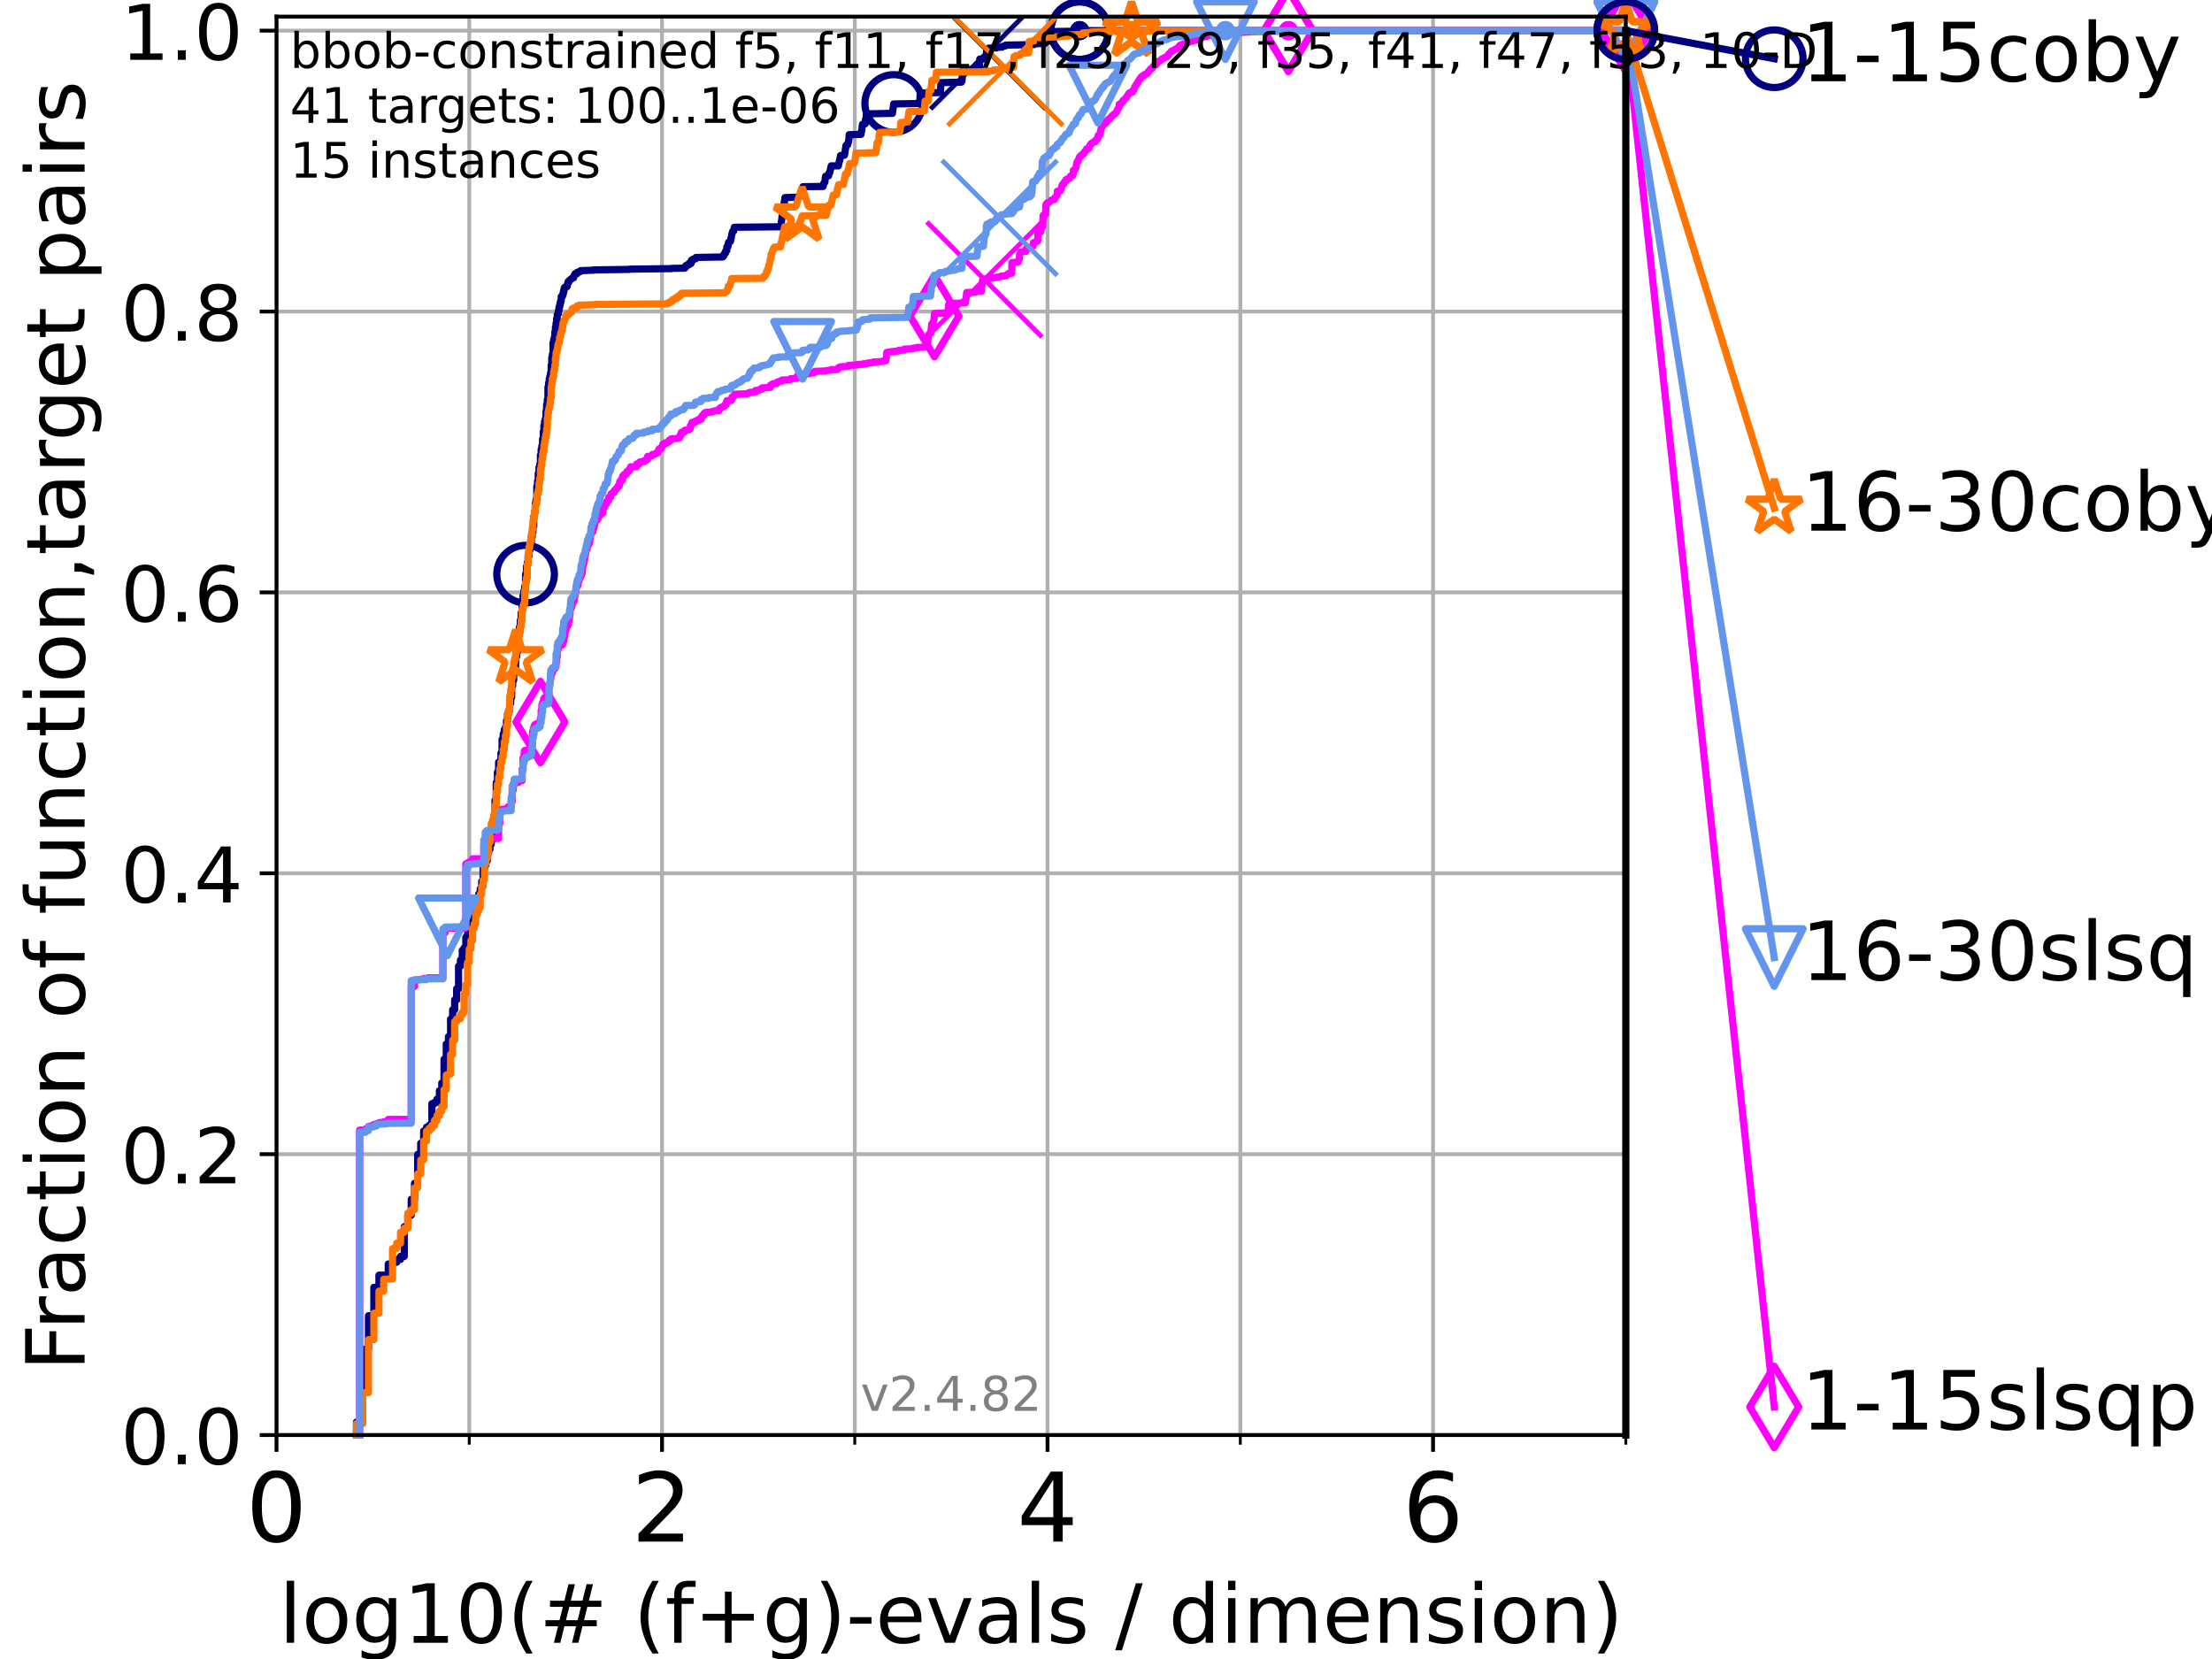 <?xml version="1.0" encoding="utf-8" standalone="no"?>
<!DOCTYPE svg PUBLIC "-//W3C//DTD SVG 1.1//EN"
  "http://www.w3.org/Graphics/SVG/1.1/DTD/svg11.dtd">
<!-- Created with matplotlib (https://matplotlib.org/) -->
<svg height="345.6pt" version="1.1" viewBox="0 0 460.8 345.6" width="460.8pt" xmlns="http://www.w3.org/2000/svg" xmlns:xlink="http://www.w3.org/1999/xlink">
 <defs>
  <style type="text/css">*{stroke-linecap:butt;stroke-linejoin:round;}</style>
 </defs>
 <g id="figure_1">
  <g id="patch_1">
   <path d="M 0 345.6 
L 460.8 345.6 
L 460.8 0 
L 0 0 
z
" style="fill:#ffffff;"/>
  </g>
  <g id="axes_1">
   <g id="patch_2">
    <path d="M 57.6 298.944 
L 338.688 298.944 
L 338.688 3.456 
L 57.6 3.456 
z
" style="fill:#ffffff;"/>
   </g>
   <g id="matplotlib.axis_1">
    <g id="xtick_1">
     <g id="line2d_1">
      <path clip-path="url(#p67c0820f65)" d="M 57.6 298.944 
L 57.6 3.456 
" style="fill:none;stroke:#b0b0b0;stroke-linecap:square;stroke-width:0.8;"/>
     </g>
     <g id="line2d_2">
      <defs>
       <path d="M 0 0 
L 0 3.5 
" id="m2cefbf671f" style="stroke:#000000;stroke-width:0.8;"/>
      </defs>
      <g>
       <use style="stroke:#000000;stroke-width:0.8;" x="57.6" xlink:href="#m2cefbf671f" y="298.944"/>
      </g>
     </g>
     <g id="text_1">
      <!-- 0 -->
      <g transform="translate(51.237 321.141)scale(0.2 -0.2)">
       <defs>
        <path d="M 31.781 66.406 
Q 24.172 66.406 20.328 58.906 
Q 16.5 51.422 16.5 36.375 
Q 16.5 21.391 20.328 13.891 
Q 24.172 6.391 31.781 6.391 
Q 39.453 6.391 43.281 13.891 
Q 47.125 21.391 47.125 36.375 
Q 47.125 51.422 43.281 58.906 
Q 39.453 66.406 31.781 66.406 
z
M 31.781 74.219 
Q 44.047 74.219 50.516 64.516 
Q 56.984 54.828 56.984 36.375 
Q 56.984 17.969 50.516 8.266 
Q 44.047 -1.422 31.781 -1.422 
Q 19.531 -1.422 13.062 8.266 
Q 6.594 17.969 6.594 36.375 
Q 6.594 54.828 13.062 64.516 
Q 19.531 74.219 31.781 74.219 
z
" id="DejaVuSans-48"/>
       </defs>
       <use xlink:href="#DejaVuSans-48"/>
      </g>
     </g>
    </g>
    <g id="xtick_2">
     <g id="line2d_3">
      <path clip-path="url(#p67c0820f65)" d="M 137.911 298.944 
L 137.911 3.456 
" style="fill:none;stroke:#b0b0b0;stroke-linecap:square;stroke-width:0.8;"/>
     </g>
     <g id="line2d_4">
      <g>
       <use style="stroke:#000000;stroke-width:0.8;" x="137.911" xlink:href="#m2cefbf671f" y="298.944"/>
      </g>
     </g>
     <g id="text_2">
      <!-- 2 -->
      <g transform="translate(131.548 321.141)scale(0.2 -0.2)">
       <defs>
        <path d="M 19.188 8.297 
L 53.609 8.297 
L 53.609 0 
L 7.328 0 
L 7.328 8.297 
Q 12.938 14.109 22.625 23.891 
Q 32.328 33.688 34.812 36.531 
Q 39.547 41.844 41.422 45.531 
Q 43.312 49.219 43.312 52.781 
Q 43.312 58.594 39.234 62.25 
Q 35.156 65.922 28.609 65.922 
Q 23.969 65.922 18.812 64.312 
Q 13.672 62.703 7.812 59.422 
L 7.812 69.391 
Q 13.766 71.781 18.938 73 
Q 24.125 74.219 28.422 74.219 
Q 39.75 74.219 46.484 68.547 
Q 53.219 62.891 53.219 53.422 
Q 53.219 48.922 51.531 44.891 
Q 49.859 40.875 45.406 35.406 
Q 44.188 33.984 37.641 27.219 
Q 31.109 20.453 19.188 8.297 
z
" id="DejaVuSans-50"/>
       </defs>
       <use xlink:href="#DejaVuSans-50"/>
      </g>
     </g>
    </g>
    <g id="xtick_3">
     <g id="line2d_5">
      <path clip-path="url(#p67c0820f65)" d="M 218.222 298.944 
L 218.222 3.456 
" style="fill:none;stroke:#b0b0b0;stroke-linecap:square;stroke-width:0.8;"/>
     </g>
     <g id="line2d_6">
      <g>
       <use style="stroke:#000000;stroke-width:0.8;" x="218.222" xlink:href="#m2cefbf671f" y="298.944"/>
      </g>
     </g>
     <g id="text_3">
      <!-- 4 -->
      <g transform="translate(211.859 321.141)scale(0.2 -0.2)">
       <defs>
        <path d="M 37.797 64.312 
L 12.891 25.391 
L 37.797 25.391 
z
M 35.203 72.906 
L 47.609 72.906 
L 47.609 25.391 
L 58.016 25.391 
L 58.016 17.188 
L 47.609 17.188 
L 47.609 0 
L 37.797 0 
L 37.797 17.188 
L 4.891 17.188 
L 4.891 26.703 
z
" id="DejaVuSans-52"/>
       </defs>
       <use xlink:href="#DejaVuSans-52"/>
      </g>
     </g>
    </g>
    <g id="xtick_4">
     <g id="line2d_7">
      <path clip-path="url(#p67c0820f65)" d="M 298.533 298.944 
L 298.533 3.456 
" style="fill:none;stroke:#b0b0b0;stroke-linecap:square;stroke-width:0.8;"/>
     </g>
     <g id="line2d_8">
      <g>
       <use style="stroke:#000000;stroke-width:0.8;" x="298.533" xlink:href="#m2cefbf671f" y="298.944"/>
      </g>
     </g>
     <g id="text_4">
      <!-- 6 -->
      <g transform="translate(292.17 321.141)scale(0.2 -0.2)">
       <defs>
        <path d="M 33.016 40.375 
Q 26.375 40.375 22.484 35.828 
Q 18.609 31.297 18.609 23.391 
Q 18.609 15.531 22.484 10.953 
Q 26.375 6.391 33.016 6.391 
Q 39.656 6.391 43.531 10.953 
Q 47.406 15.531 47.406 23.391 
Q 47.406 31.297 43.531 35.828 
Q 39.656 40.375 33.016 40.375 
z
M 52.594 71.297 
L 52.594 62.312 
Q 48.875 64.062 45.094 64.984 
Q 41.312 65.922 37.594 65.922 
Q 27.828 65.922 22.672 59.328 
Q 17.531 52.734 16.797 39.406 
Q 19.672 43.656 24.016 45.922 
Q 28.375 48.188 33.594 48.188 
Q 44.578 48.188 50.953 41.516 
Q 57.328 34.859 57.328 23.391 
Q 57.328 12.156 50.688 5.359 
Q 44.047 -1.422 33.016 -1.422 
Q 20.359 -1.422 13.672 8.266 
Q 6.984 17.969 6.984 36.375 
Q 6.984 53.656 15.188 63.938 
Q 23.391 74.219 37.203 74.219 
Q 40.922 74.219 44.703 73.484 
Q 48.484 72.75 52.594 71.297 
z
" id="DejaVuSans-54"/>
       </defs>
       <use xlink:href="#DejaVuSans-54"/>
      </g>
     </g>
    </g>
    <g id="xtick_5">
     <g id="line2d_9">
      <path clip-path="url(#p67c0820f65)" d="M 97.755 298.944 
L 97.755 3.456 
" style="fill:none;stroke:#b0b0b0;stroke-linecap:square;stroke-width:0.8;"/>
     </g>
     <g id="line2d_10">
      <defs>
       <path d="M 0 0 
L 0 2 
" id="m9ca4de06c4" style="stroke:#000000;stroke-width:0.6;"/>
      </defs>
      <g>
       <use style="stroke:#000000;stroke-width:0.6;" x="97.755" xlink:href="#m9ca4de06c4" y="298.944"/>
      </g>
     </g>
    </g>
    <g id="xtick_6">
     <g id="line2d_11">
      <path clip-path="url(#p67c0820f65)" d="M 178.066 298.944 
L 178.066 3.456 
" style="fill:none;stroke:#b0b0b0;stroke-linecap:square;stroke-width:0.8;"/>
     </g>
     <g id="line2d_12">
      <g>
       <use style="stroke:#000000;stroke-width:0.6;" x="178.066" xlink:href="#m9ca4de06c4" y="298.944"/>
      </g>
     </g>
    </g>
    <g id="xtick_7">
     <g id="line2d_13">
      <path clip-path="url(#p67c0820f65)" d="M 258.377 298.944 
L 258.377 3.456 
" style="fill:none;stroke:#b0b0b0;stroke-linecap:square;stroke-width:0.8;"/>
     </g>
     <g id="line2d_14">
      <g>
       <use style="stroke:#000000;stroke-width:0.6;" x="258.377" xlink:href="#m9ca4de06c4" y="298.944"/>
      </g>
     </g>
    </g>
    <g id="xtick_8">
     <g id="line2d_15">
      <path clip-path="url(#p67c0820f65)" d="M 338.688 298.944 
L 338.688 3.456 
" style="fill:none;stroke:#b0b0b0;stroke-linecap:square;stroke-width:0.8;"/>
     </g>
     <g id="line2d_16">
      <g>
       <use style="stroke:#000000;stroke-width:0.6;" x="338.688" xlink:href="#m9ca4de06c4" y="298.944"/>
      </g>
     </g>
    </g>
    <g id="text_5">
     <!-- log10(# (f+g)-evals / dimension) -->
     <g transform="translate(58.145 342.218)scale(0.17 -0.17)">
      <defs>
       <path d="M 9.422 75.984 
L 18.406 75.984 
L 18.406 0 
L 9.422 0 
z
" id="DejaVuSans-108"/>
       <path d="M 30.609 48.391 
Q 23.391 48.391 19.188 42.75 
Q 14.984 37.109 14.984 27.297 
Q 14.984 17.484 19.156 11.844 
Q 23.344 6.203 30.609 6.203 
Q 37.797 6.203 41.984 11.859 
Q 46.188 17.531 46.188 27.297 
Q 46.188 37.016 41.984 42.703 
Q 37.797 48.391 30.609 48.391 
z
M 30.609 56 
Q 42.328 56 49.016 48.375 
Q 55.719 40.766 55.719 27.297 
Q 55.719 13.875 49.016 6.219 
Q 42.328 -1.422 30.609 -1.422 
Q 18.844 -1.422 12.172 6.219 
Q 5.516 13.875 5.516 27.297 
Q 5.516 40.766 12.172 48.375 
Q 18.844 56 30.609 56 
z
" id="DejaVuSans-111"/>
       <path d="M 45.406 27.984 
Q 45.406 37.75 41.375 43.109 
Q 37.359 48.484 30.078 48.484 
Q 22.859 48.484 18.828 43.109 
Q 14.797 37.75 14.797 27.984 
Q 14.797 18.266 18.828 12.891 
Q 22.859 7.516 30.078 7.516 
Q 37.359 7.516 41.375 12.891 
Q 45.406 18.266 45.406 27.984 
z
M 54.391 6.781 
Q 54.391 -7.172 48.188 -13.984 
Q 42 -20.797 29.203 -20.797 
Q 24.469 -20.797 20.266 -20.094 
Q 16.062 -19.391 12.109 -17.922 
L 12.109 -9.188 
Q 16.062 -11.328 19.922 -12.344 
Q 23.781 -13.375 27.781 -13.375 
Q 36.625 -13.375 41.016 -8.766 
Q 45.406 -4.156 45.406 5.172 
L 45.406 9.625 
Q 42.625 4.781 38.281 2.391 
Q 33.938 0 27.875 0 
Q 17.828 0 11.672 7.656 
Q 5.516 15.328 5.516 27.984 
Q 5.516 40.672 11.672 48.328 
Q 17.828 56 27.875 56 
Q 33.938 56 38.281 53.609 
Q 42.625 51.219 45.406 46.391 
L 45.406 54.688 
L 54.391 54.688 
z
" id="DejaVuSans-103"/>
       <path d="M 12.406 8.297 
L 28.516 8.297 
L 28.516 63.922 
L 10.984 60.406 
L 10.984 69.391 
L 28.422 72.906 
L 38.281 72.906 
L 38.281 8.297 
L 54.391 8.297 
L 54.391 0 
L 12.406 0 
z
" id="DejaVuSans-49"/>
       <path d="M 31 75.875 
Q 24.469 64.656 21.281 53.656 
Q 18.109 42.672 18.109 31.391 
Q 18.109 20.125 21.312 9.062 
Q 24.516 -2 31 -13.188 
L 23.188 -13.188 
Q 15.875 -1.703 12.234 9.375 
Q 8.594 20.453 8.594 31.391 
Q 8.594 42.281 12.203 53.312 
Q 15.828 64.359 23.188 75.875 
z
" id="DejaVuSans-40"/>
       <path d="M 51.125 44 
L 36.922 44 
L 32.812 27.688 
L 47.125 27.688 
z
M 43.797 71.781 
L 38.719 51.516 
L 52.984 51.516 
L 58.109 71.781 
L 65.922 71.781 
L 60.891 51.516 
L 76.125 51.516 
L 76.125 44 
L 58.984 44 
L 54.984 27.688 
L 70.516 27.688 
L 70.516 20.219 
L 53.078 20.219 
L 48 0 
L 40.188 0 
L 45.219 20.219 
L 30.906 20.219 
L 25.875 0 
L 18.016 0 
L 23.094 20.219 
L 7.719 20.219 
L 7.719 27.688 
L 24.906 27.688 
L 29 44 
L 13.281 44 
L 13.281 51.516 
L 30.906 51.516 
L 35.891 71.781 
z
" id="DejaVuSans-35"/>
       <path id="DejaVuSans-32"/>
       <path d="M 37.109 75.984 
L 37.109 68.5 
L 28.516 68.5 
Q 23.688 68.5 21.797 66.547 
Q 19.922 64.594 19.922 59.516 
L 19.922 54.688 
L 34.719 54.688 
L 34.719 47.703 
L 19.922 47.703 
L 19.922 0 
L 10.891 0 
L 10.891 47.703 
L 2.297 47.703 
L 2.297 54.688 
L 10.891 54.688 
L 10.891 58.5 
Q 10.891 67.625 15.141 71.797 
Q 19.391 75.984 28.609 75.984 
z
" id="DejaVuSans-102"/>
       <path d="M 46 62.703 
L 46 35.5 
L 73.188 35.5 
L 73.188 27.203 
L 46 27.203 
L 46 0 
L 37.797 0 
L 37.797 27.203 
L 10.594 27.203 
L 10.594 35.5 
L 37.797 35.5 
L 37.797 62.703 
z
" id="DejaVuSans-43"/>
       <path d="M 8.016 75.875 
L 15.828 75.875 
Q 23.141 64.359 26.781 53.312 
Q 30.422 42.281 30.422 31.391 
Q 30.422 20.453 26.781 9.375 
Q 23.141 -1.703 15.828 -13.188 
L 8.016 -13.188 
Q 14.5 -2 17.703 9.062 
Q 20.906 20.125 20.906 31.391 
Q 20.906 42.672 17.703 53.656 
Q 14.5 64.656 8.016 75.875 
z
" id="DejaVuSans-41"/>
       <path d="M 4.891 31.391 
L 31.203 31.391 
L 31.203 23.391 
L 4.891 23.391 
z
" id="DejaVuSans-45"/>
       <path d="M 56.203 29.594 
L 56.203 25.203 
L 14.891 25.203 
Q 15.484 15.922 20.484 11.062 
Q 25.484 6.203 34.422 6.203 
Q 39.594 6.203 44.453 7.469 
Q 49.312 8.734 54.109 11.281 
L 54.109 2.781 
Q 49.266 0.734 44.188 -0.344 
Q 39.109 -1.422 33.891 -1.422 
Q 20.797 -1.422 13.156 6.188 
Q 5.516 13.812 5.516 26.812 
Q 5.516 40.234 12.766 48.109 
Q 20.016 56 32.328 56 
Q 43.359 56 49.781 48.891 
Q 56.203 41.797 56.203 29.594 
z
M 47.219 32.234 
Q 47.125 39.594 43.094 43.984 
Q 39.062 48.391 32.422 48.391 
Q 24.906 48.391 20.391 44.141 
Q 15.875 39.891 15.188 32.172 
z
" id="DejaVuSans-101"/>
       <path d="M 2.984 54.688 
L 12.5 54.688 
L 29.594 8.797 
L 46.688 54.688 
L 56.203 54.688 
L 35.688 0 
L 23.484 0 
z
" id="DejaVuSans-118"/>
       <path d="M 34.281 27.484 
Q 23.391 27.484 19.188 25 
Q 14.984 22.516 14.984 16.5 
Q 14.984 11.719 18.141 8.906 
Q 21.297 6.109 26.703 6.109 
Q 34.188 6.109 38.703 11.406 
Q 43.219 16.703 43.219 25.484 
L 43.219 27.484 
z
M 52.203 31.203 
L 52.203 0 
L 43.219 0 
L 43.219 8.297 
Q 40.141 3.328 35.547 0.953 
Q 30.953 -1.422 24.312 -1.422 
Q 15.922 -1.422 10.953 3.297 
Q 6 8.016 6 15.922 
Q 6 25.141 12.172 29.828 
Q 18.359 34.516 30.609 34.516 
L 43.219 34.516 
L 43.219 35.406 
Q 43.219 41.609 39.141 45 
Q 35.062 48.391 27.688 48.391 
Q 23 48.391 18.547 47.266 
Q 14.109 46.141 10.016 43.891 
L 10.016 52.203 
Q 14.938 54.109 19.578 55.047 
Q 24.219 56 28.609 56 
Q 40.484 56 46.344 49.844 
Q 52.203 43.703 52.203 31.203 
z
" id="DejaVuSans-97"/>
       <path d="M 44.281 53.078 
L 44.281 44.578 
Q 40.484 46.531 36.375 47.5 
Q 32.281 48.484 27.875 48.484 
Q 21.188 48.484 17.844 46.438 
Q 14.5 44.391 14.5 40.281 
Q 14.5 37.156 16.891 35.375 
Q 19.281 33.594 26.516 31.984 
L 29.594 31.297 
Q 39.156 29.25 43.188 25.516 
Q 47.219 21.781 47.219 15.094 
Q 47.219 7.469 41.188 3.016 
Q 35.156 -1.422 24.609 -1.422 
Q 20.219 -1.422 15.453 -0.562 
Q 10.688 0.297 5.422 2 
L 5.422 11.281 
Q 10.406 8.688 15.234 7.391 
Q 20.062 6.109 24.812 6.109 
Q 31.156 6.109 34.562 8.281 
Q 37.984 10.453 37.984 14.406 
Q 37.984 18.062 35.516 20.016 
Q 33.062 21.969 24.703 23.781 
L 21.578 24.516 
Q 13.234 26.266 9.516 29.906 
Q 5.812 33.547 5.812 39.891 
Q 5.812 47.609 11.281 51.797 
Q 16.75 56 26.812 56 
Q 31.781 56 36.172 55.266 
Q 40.578 54.547 44.281 53.078 
z
" id="DejaVuSans-115"/>
       <path d="M 25.391 72.906 
L 33.688 72.906 
L 8.297 -9.281 
L 0 -9.281 
z
" id="DejaVuSans-47"/>
       <path d="M 45.406 46.391 
L 45.406 75.984 
L 54.391 75.984 
L 54.391 0 
L 45.406 0 
L 45.406 8.203 
Q 42.578 3.328 38.25 0.953 
Q 33.938 -1.422 27.875 -1.422 
Q 17.969 -1.422 11.734 6.484 
Q 5.516 14.406 5.516 27.297 
Q 5.516 40.188 11.734 48.094 
Q 17.969 56 27.875 56 
Q 33.938 56 38.25 53.625 
Q 42.578 51.266 45.406 46.391 
z
M 14.797 27.297 
Q 14.797 17.391 18.875 11.75 
Q 22.953 6.109 30.078 6.109 
Q 37.203 6.109 41.297 11.75 
Q 45.406 17.391 45.406 27.297 
Q 45.406 37.203 41.297 42.844 
Q 37.203 48.484 30.078 48.484 
Q 22.953 48.484 18.875 42.844 
Q 14.797 37.203 14.797 27.297 
z
" id="DejaVuSans-100"/>
       <path d="M 9.422 54.688 
L 18.406 54.688 
L 18.406 0 
L 9.422 0 
z
M 9.422 75.984 
L 18.406 75.984 
L 18.406 64.594 
L 9.422 64.594 
z
" id="DejaVuSans-105"/>
       <path d="M 52 44.188 
Q 55.375 50.25 60.062 53.125 
Q 64.75 56 71.094 56 
Q 79.641 56 84.281 50.016 
Q 88.922 44.047 88.922 33.016 
L 88.922 0 
L 79.891 0 
L 79.891 32.719 
Q 79.891 40.578 77.094 44.375 
Q 74.312 48.188 68.609 48.188 
Q 61.625 48.188 57.562 43.547 
Q 53.516 38.922 53.516 30.906 
L 53.516 0 
L 44.484 0 
L 44.484 32.719 
Q 44.484 40.625 41.703 44.406 
Q 38.922 48.188 33.109 48.188 
Q 26.219 48.188 22.156 43.531 
Q 18.109 38.875 18.109 30.906 
L 18.109 0 
L 9.078 0 
L 9.078 54.688 
L 18.109 54.688 
L 18.109 46.188 
Q 21.188 51.219 25.484 53.609 
Q 29.781 56 35.688 56 
Q 41.656 56 45.828 52.969 
Q 50 49.953 52 44.188 
z
" id="DejaVuSans-109"/>
       <path d="M 54.891 33.016 
L 54.891 0 
L 45.906 0 
L 45.906 32.719 
Q 45.906 40.484 42.875 44.328 
Q 39.844 48.188 33.797 48.188 
Q 26.516 48.188 22.312 43.547 
Q 18.109 38.922 18.109 30.906 
L 18.109 0 
L 9.078 0 
L 9.078 54.688 
L 18.109 54.688 
L 18.109 46.188 
Q 21.344 51.125 25.703 53.562 
Q 30.078 56 35.797 56 
Q 45.219 56 50.047 50.172 
Q 54.891 44.344 54.891 33.016 
z
" id="DejaVuSans-110"/>
      </defs>
      <use xlink:href="#DejaVuSans-108"/>
      <use x="27.783" xlink:href="#DejaVuSans-111"/>
      <use x="88.965" xlink:href="#DejaVuSans-103"/>
      <use x="152.441" xlink:href="#DejaVuSans-49"/>
      <use x="216.064" xlink:href="#DejaVuSans-48"/>
      <use x="279.688" xlink:href="#DejaVuSans-40"/>
      <use x="318.701" xlink:href="#DejaVuSans-35"/>
      <use x="402.49" xlink:href="#DejaVuSans-32"/>
      <use x="434.277" xlink:href="#DejaVuSans-40"/>
      <use x="473.291" xlink:href="#DejaVuSans-102"/>
      <use x="508.496" xlink:href="#DejaVuSans-43"/>
      <use x="592.285" xlink:href="#DejaVuSans-103"/>
      <use x="655.762" xlink:href="#DejaVuSans-41"/>
      <use x="694.775" xlink:href="#DejaVuSans-45"/>
      <use x="730.859" xlink:href="#DejaVuSans-101"/>
      <use x="792.383" xlink:href="#DejaVuSans-118"/>
      <use x="851.562" xlink:href="#DejaVuSans-97"/>
      <use x="912.842" xlink:href="#DejaVuSans-108"/>
      <use x="940.625" xlink:href="#DejaVuSans-115"/>
      <use x="992.725" xlink:href="#DejaVuSans-32"/>
      <use x="1024.512" xlink:href="#DejaVuSans-47"/>
      <use x="1058.203" xlink:href="#DejaVuSans-32"/>
      <use x="1089.99" xlink:href="#DejaVuSans-100"/>
      <use x="1153.467" xlink:href="#DejaVuSans-105"/>
      <use x="1181.25" xlink:href="#DejaVuSans-109"/>
      <use x="1278.662" xlink:href="#DejaVuSans-101"/>
      <use x="1340.186" xlink:href="#DejaVuSans-110"/>
      <use x="1403.564" xlink:href="#DejaVuSans-115"/>
      <use x="1455.664" xlink:href="#DejaVuSans-105"/>
      <use x="1483.447" xlink:href="#DejaVuSans-111"/>
      <use x="1544.629" xlink:href="#DejaVuSans-110"/>
      <use x="1608.008" xlink:href="#DejaVuSans-41"/>
     </g>
    </g>
   </g>
   <g id="matplotlib.axis_2">
    <g id="ytick_1">
     <g id="line2d_17">
      <path clip-path="url(#p67c0820f65)" d="M 57.6 298.944 
L 338.688 298.944 
" style="fill:none;stroke:#b0b0b0;stroke-linecap:square;stroke-width:0.8;"/>
     </g>
     <g id="line2d_18">
      <defs>
       <path d="M 0 0 
L -3.5 0 
" id="m600a867a2a" style="stroke:#000000;stroke-width:0.8;"/>
      </defs>
      <g>
       <use style="stroke:#000000;stroke-width:0.8;" x="57.6" xlink:href="#m600a867a2a" y="298.944"/>
      </g>
     </g>
     <g id="text_6">
      <!-- 0.0 -->
      <g transform="translate(25.155 305.023)scale(0.16 -0.16)">
       <defs>
        <path d="M 10.688 12.406 
L 21 12.406 
L 21 0 
L 10.688 0 
z
" id="DejaVuSans-46"/>
       </defs>
       <use xlink:href="#DejaVuSans-48"/>
       <use x="63.623" xlink:href="#DejaVuSans-46"/>
       <use x="95.41" xlink:href="#DejaVuSans-48"/>
      </g>
     </g>
    </g>
    <g id="ytick_2">
     <g id="line2d_19">
      <path clip-path="url(#p67c0820f65)" d="M 57.6 240.432 
L 338.688 240.432 
" style="fill:none;stroke:#b0b0b0;stroke-linecap:square;stroke-width:0.8;"/>
     </g>
     <g id="line2d_20">
      <g>
       <use style="stroke:#000000;stroke-width:0.8;" x="57.6" xlink:href="#m600a867a2a" y="240.432"/>
      </g>
     </g>
     <g id="text_7">
      <!-- 0.2 -->
      <g transform="translate(25.155 246.51)scale(0.16 -0.16)">
       <use xlink:href="#DejaVuSans-48"/>
       <use x="63.623" xlink:href="#DejaVuSans-46"/>
       <use x="95.41" xlink:href="#DejaVuSans-50"/>
      </g>
     </g>
    </g>
    <g id="ytick_3">
     <g id="line2d_21">
      <path clip-path="url(#p67c0820f65)" d="M 57.6 181.919 
L 338.688 181.919 
" style="fill:none;stroke:#b0b0b0;stroke-linecap:square;stroke-width:0.8;"/>
     </g>
     <g id="line2d_22">
      <g>
       <use style="stroke:#000000;stroke-width:0.8;" x="57.6" xlink:href="#m600a867a2a" y="181.919"/>
      </g>
     </g>
     <g id="text_8">
      <!-- 0.4 -->
      <g transform="translate(25.155 187.998)scale(0.16 -0.16)">
       <use xlink:href="#DejaVuSans-48"/>
       <use x="63.623" xlink:href="#DejaVuSans-46"/>
       <use x="95.41" xlink:href="#DejaVuSans-52"/>
      </g>
     </g>
    </g>
    <g id="ytick_4">
     <g id="line2d_23">
      <path clip-path="url(#p67c0820f65)" d="M 57.6 123.407 
L 338.688 123.407 
" style="fill:none;stroke:#b0b0b0;stroke-linecap:square;stroke-width:0.8;"/>
     </g>
     <g id="line2d_24">
      <g>
       <use style="stroke:#000000;stroke-width:0.8;" x="57.6" xlink:href="#m600a867a2a" y="123.407"/>
      </g>
     </g>
     <g id="text_9">
      <!-- 0.6 -->
      <g transform="translate(25.155 129.485)scale(0.16 -0.16)">
       <use xlink:href="#DejaVuSans-48"/>
       <use x="63.623" xlink:href="#DejaVuSans-46"/>
       <use x="95.41" xlink:href="#DejaVuSans-54"/>
      </g>
     </g>
    </g>
    <g id="ytick_5">
     <g id="line2d_25">
      <path clip-path="url(#p67c0820f65)" d="M 57.6 64.894 
L 338.688 64.894 
" style="fill:none;stroke:#b0b0b0;stroke-linecap:square;stroke-width:0.8;"/>
     </g>
     <g id="line2d_26">
      <g>
       <use style="stroke:#000000;stroke-width:0.8;" x="57.6" xlink:href="#m600a867a2a" y="64.894"/>
      </g>
     </g>
     <g id="text_10">
      <!-- 0.8 -->
      <g transform="translate(25.155 70.973)scale(0.16 -0.16)">
       <defs>
        <path d="M 31.781 34.625 
Q 24.75 34.625 20.719 30.859 
Q 16.703 27.094 16.703 20.516 
Q 16.703 13.922 20.719 10.156 
Q 24.75 6.391 31.781 6.391 
Q 38.812 6.391 42.859 10.172 
Q 46.922 13.969 46.922 20.516 
Q 46.922 27.094 42.891 30.859 
Q 38.875 34.625 31.781 34.625 
z
M 21.922 38.812 
Q 15.578 40.375 12.031 44.719 
Q 8.5 49.078 8.5 55.328 
Q 8.5 64.062 14.719 69.141 
Q 20.953 74.219 31.781 74.219 
Q 42.672 74.219 48.875 69.141 
Q 55.078 64.062 55.078 55.328 
Q 55.078 49.078 51.531 44.719 
Q 48 40.375 41.703 38.812 
Q 48.828 37.156 52.797 32.312 
Q 56.781 27.484 56.781 20.516 
Q 56.781 9.906 50.312 4.234 
Q 43.844 -1.422 31.781 -1.422 
Q 19.734 -1.422 13.25 4.234 
Q 6.781 9.906 6.781 20.516 
Q 6.781 27.484 10.781 32.312 
Q 14.797 37.156 21.922 38.812 
z
M 18.312 54.391 
Q 18.312 48.734 21.844 45.562 
Q 25.391 42.391 31.781 42.391 
Q 38.141 42.391 41.719 45.562 
Q 45.312 48.734 45.312 54.391 
Q 45.312 60.062 41.719 63.234 
Q 38.141 66.406 31.781 66.406 
Q 25.391 66.406 21.844 63.234 
Q 18.312 60.062 18.312 54.391 
z
" id="DejaVuSans-56"/>
       </defs>
       <use xlink:href="#DejaVuSans-48"/>
       <use x="63.623" xlink:href="#DejaVuSans-46"/>
       <use x="95.41" xlink:href="#DejaVuSans-56"/>
      </g>
     </g>
    </g>
    <g id="ytick_6">
     <g id="line2d_27">
      <path clip-path="url(#p67c0820f65)" d="M 57.6 6.382 
L 338.688 6.382 
" style="fill:none;stroke:#b0b0b0;stroke-linecap:square;stroke-width:0.8;"/>
     </g>
     <g id="line2d_28">
      <g>
       <use style="stroke:#000000;stroke-width:0.8;" x="57.6" xlink:href="#m600a867a2a" y="6.382"/>
      </g>
     </g>
     <g id="text_11">
      <!-- 1.0 -->
      <g transform="translate(25.155 12.46)scale(0.16 -0.16)">
       <use xlink:href="#DejaVuSans-49"/>
       <use x="63.623" xlink:href="#DejaVuSans-46"/>
       <use x="95.41" xlink:href="#DejaVuSans-48"/>
      </g>
     </g>
    </g>
    <g id="text_12">
     <!-- Fraction of function,target pairs -->
     <g transform="translate(17.62 285.585)rotate(-90)scale(0.17 -0.17)">
      <defs>
       <path d="M 9.812 72.906 
L 51.703 72.906 
L 51.703 64.594 
L 19.672 64.594 
L 19.672 43.109 
L 48.578 43.109 
L 48.578 34.812 
L 19.672 34.812 
L 19.672 0 
L 9.812 0 
z
" id="DejaVuSans-70"/>
       <path d="M 41.109 46.297 
Q 39.594 47.172 37.812 47.578 
Q 36.031 48 33.891 48 
Q 26.266 48 22.188 43.047 
Q 18.109 38.094 18.109 28.812 
L 18.109 0 
L 9.078 0 
L 9.078 54.688 
L 18.109 54.688 
L 18.109 46.188 
Q 20.953 51.172 25.484 53.578 
Q 30.031 56 36.531 56 
Q 37.453 56 38.578 55.875 
Q 39.703 55.766 41.062 55.516 
z
" id="DejaVuSans-114"/>
       <path d="M 48.781 52.594 
L 48.781 44.188 
Q 44.969 46.297 41.141 47.344 
Q 37.312 48.391 33.406 48.391 
Q 24.656 48.391 19.812 42.844 
Q 14.984 37.312 14.984 27.297 
Q 14.984 17.281 19.812 11.734 
Q 24.656 6.203 33.406 6.203 
Q 37.312 6.203 41.141 7.25 
Q 44.969 8.297 48.781 10.406 
L 48.781 2.094 
Q 45.016 0.344 40.984 -0.531 
Q 36.969 -1.422 32.422 -1.422 
Q 20.062 -1.422 12.781 6.344 
Q 5.516 14.109 5.516 27.297 
Q 5.516 40.672 12.859 48.328 
Q 20.219 56 33.016 56 
Q 37.156 56 41.109 55.141 
Q 45.062 54.297 48.781 52.594 
z
" id="DejaVuSans-99"/>
       <path d="M 18.312 70.219 
L 18.312 54.688 
L 36.812 54.688 
L 36.812 47.703 
L 18.312 47.703 
L 18.312 18.016 
Q 18.312 11.328 20.141 9.422 
Q 21.969 7.516 27.594 7.516 
L 36.812 7.516 
L 36.812 0 
L 27.594 0 
Q 17.188 0 13.234 3.875 
Q 9.281 7.766 9.281 18.016 
L 9.281 47.703 
L 2.688 47.703 
L 2.688 54.688 
L 9.281 54.688 
L 9.281 70.219 
z
" id="DejaVuSans-116"/>
       <path d="M 8.5 21.578 
L 8.5 54.688 
L 17.484 54.688 
L 17.484 21.922 
Q 17.484 14.156 20.5 10.266 
Q 23.531 6.391 29.594 6.391 
Q 36.859 6.391 41.078 11.031 
Q 45.312 15.672 45.312 23.688 
L 45.312 54.688 
L 54.297 54.688 
L 54.297 0 
L 45.312 0 
L 45.312 8.406 
Q 42.047 3.422 37.719 1 
Q 33.406 -1.422 27.688 -1.422 
Q 18.266 -1.422 13.375 4.438 
Q 8.5 10.297 8.5 21.578 
z
M 31.109 56 
z
" id="DejaVuSans-117"/>
       <path d="M 11.719 12.406 
L 22.016 12.406 
L 22.016 4 
L 14.016 -11.625 
L 7.719 -11.625 
L 11.719 4 
z
" id="DejaVuSans-44"/>
       <path d="M 18.109 8.203 
L 18.109 -20.797 
L 9.078 -20.797 
L 9.078 54.688 
L 18.109 54.688 
L 18.109 46.391 
Q 20.953 51.266 25.266 53.625 
Q 29.594 56 35.594 56 
Q 45.562 56 51.781 48.094 
Q 58.016 40.188 58.016 27.297 
Q 58.016 14.406 51.781 6.484 
Q 45.562 -1.422 35.594 -1.422 
Q 29.594 -1.422 25.266 0.953 
Q 20.953 3.328 18.109 8.203 
z
M 48.688 27.297 
Q 48.688 37.203 44.609 42.844 
Q 40.531 48.484 33.406 48.484 
Q 26.266 48.484 22.188 42.844 
Q 18.109 37.203 18.109 27.297 
Q 18.109 17.391 22.188 11.75 
Q 26.266 6.109 33.406 6.109 
Q 40.531 6.109 44.609 11.75 
Q 48.688 17.391 48.688 27.297 
z
" id="DejaVuSans-112"/>
      </defs>
      <use xlink:href="#DejaVuSans-70"/>
      <use x="50.27" xlink:href="#DejaVuSans-114"/>
      <use x="91.383" xlink:href="#DejaVuSans-97"/>
      <use x="152.662" xlink:href="#DejaVuSans-99"/>
      <use x="207.643" xlink:href="#DejaVuSans-116"/>
      <use x="246.852" xlink:href="#DejaVuSans-105"/>
      <use x="274.635" xlink:href="#DejaVuSans-111"/>
      <use x="335.816" xlink:href="#DejaVuSans-110"/>
      <use x="399.195" xlink:href="#DejaVuSans-32"/>
      <use x="430.982" xlink:href="#DejaVuSans-111"/>
      <use x="492.164" xlink:href="#DejaVuSans-102"/>
      <use x="527.369" xlink:href="#DejaVuSans-32"/>
      <use x="559.156" xlink:href="#DejaVuSans-102"/>
      <use x="594.361" xlink:href="#DejaVuSans-117"/>
      <use x="657.74" xlink:href="#DejaVuSans-110"/>
      <use x="721.119" xlink:href="#DejaVuSans-99"/>
      <use x="776.1" xlink:href="#DejaVuSans-116"/>
      <use x="815.309" xlink:href="#DejaVuSans-105"/>
      <use x="843.092" xlink:href="#DejaVuSans-111"/>
      <use x="904.273" xlink:href="#DejaVuSans-110"/>
      <use x="967.652" xlink:href="#DejaVuSans-44"/>
      <use x="999.439" xlink:href="#DejaVuSans-116"/>
      <use x="1038.648" xlink:href="#DejaVuSans-97"/>
      <use x="1099.928" xlink:href="#DejaVuSans-114"/>
      <use x="1139.291" xlink:href="#DejaVuSans-103"/>
      <use x="1202.768" xlink:href="#DejaVuSans-101"/>
      <use x="1264.291" xlink:href="#DejaVuSans-116"/>
      <use x="1303.5" xlink:href="#DejaVuSans-32"/>
      <use x="1335.287" xlink:href="#DejaVuSans-112"/>
      <use x="1398.764" xlink:href="#DejaVuSans-97"/>
      <use x="1460.043" xlink:href="#DejaVuSans-105"/>
      <use x="1487.826" xlink:href="#DejaVuSans-114"/>
      <use x="1528.939" xlink:href="#DejaVuSans-115"/>
     </g>
    </g>
   </g>
   <g id="line2d_29">
    <defs>
     <path d="M 0 1.5 
C 0.398 1.5 0.779 1.342 1.061 1.061 
C 1.342 0.779 1.5 0.398 1.5 0 
C 1.5 -0.398 1.342 -0.779 1.061 -1.061 
C 0.779 -1.342 0.398 -1.5 0 -1.5 
C -0.398 -1.5 -0.779 -1.342 -1.061 -1.061 
C -1.342 -0.779 -1.5 -0.398 -1.5 0 
C -1.5 0.398 -1.342 0.779 -1.061 1.061 
C -0.779 1.342 -0.398 1.5 0 1.5 
z
" id="m5f4b81d644" style="stroke:#000080;"/>
    </defs>
    <g>
     <use style="fill:#000080;stroke:#000080;" x="224.909" xlink:href="#m5f4b81d644" y="6.382"/>
     <use style="fill:#000080;stroke:#000080;" x="224.909" xlink:href="#m5f4b81d644" y="6.382"/>
    </g>
   </g>
   <g id="line2d_30">
    <path d="M 74.263 298.944 
L 74.263 296.248 
L 75.556 296.248 
L 75.556 281.078 
L 76.759 281.078 
L 76.759 274.101 
L 77.885 274.101 
L 77.885 268.181 
L 78.942 268.181 
L 78.942 265.644 
L 80.881 265.644 
L 80.881 263.319 
L 81.776 263.319 
L 81.776 262.949 
L 82.627 262.949 
L 82.627 262.367 
L 83.438 262.367 
L 83.438 261.733 
L 84.213 261.733 
L 84.213 255.549 
L 84.956 255.549 
L 84.956 253.17 
L 85.667 253.17 
L 85.667 249.84 
L 86.351 249.84 
L 86.351 246.51 
L 87.01 246.51 
L 87.01 240.484 
L 87.644 240.484 
L 87.644 238.159 
L 88.256 238.159 
L 88.256 235.622 
L 88.847 235.622 
L 88.847 234.829 
L 89.419 234.829 
L 89.419 234.406 
L 89.973 234.406 
L 89.973 229.913 
L 90.509 229.913 
L 90.509 229.649 
L 91.03 229.649 
L 91.03 228.962 
L 91.535 228.962 
L 91.535 227.217 
L 92.027 227.217 
L 92.027 225.632 
L 92.504 225.632 
L 92.504 220.663 
L 92.969 220.663 
L 92.969 217.492 
L 93.422 217.492 
L 93.422 215.959 
L 93.864 215.959 
L 93.864 212.312 
L 94.295 212.312 
L 94.295 210.356 
L 94.715 210.356 
L 94.715 208.295 
L 95.125 208.295 
L 95.125 205.969 
L 95.526 205.969 
L 95.526 201.265 
L 95.918 201.265 
L 95.918 199.996 
L 96.301 199.996 
L 96.301 197.988 
L 96.676 197.988 
L 96.676 197.459 
L 97.044 197.459 
L 97.044 195.239 
L 97.403 195.239 
L 97.403 194.446 
L 97.755 194.446 
L 97.755 193.97 
L 98.101 193.97 
L 98.101 193.072 
L 98.439 193.072 
L 98.439 191.909 
L 98.772 191.909 
L 98.772 190.905 
L 99.098 190.905 
L 99.098 188.579 
L 99.418 188.579 
L 99.418 187.733 
L 99.732 187.733 
L 99.732 186.2 
L 100.04 186.2 
L 100.04 185.143 
L 100.344 185.143 
L 100.344 183.61 
L 100.642 183.61 
L 100.642 180.915 
L 100.935 180.915 
L 100.935 180.175 
L 101.223 180.175 
L 101.223 179.329 
L 101.507 179.329 
L 101.507 177.691 
L 101.786 177.691 
L 101.786 176.951 
L 102.06 176.951 
L 102.06 175.893 
L 102.331 175.893 
L 102.331 174.995 
L 102.597 174.995 
L 102.597 171.348 
L 102.859 171.348 
L 102.859 170.026 
L 103.118 170.026 
L 103.118 166.696 
L 103.372 166.696 
L 103.372 163.049 
L 103.623 163.049 
L 103.623 160.829 
L 103.871 160.829 
L 103.871 158.768 
L 104.115 158.768 
L 104.115 158.556 
L 104.355 158.556 
L 104.355 156.865 
L 104.592 156.865 
L 104.592 154.011 
L 104.826 154.011 
L 104.826 152.901 
L 105.057 152.901 
L 105.057 152.002 
L 105.285 152.002 
L 105.285 151.526 
L 105.51 151.526 
L 105.51 150.099 
L 105.733 150.099 
L 105.733 148.725 
L 105.952 148.725 
L 105.952 148.038 
L 106.169 148.038 
L 106.169 146.505 
L 106.383 146.505 
L 106.383 145.236 
L 106.594 145.236 
L 106.594 142.858 
L 106.803 142.858 
L 106.803 141.695 
L 107.009 141.695 
L 107.009 139.898 
L 107.213 139.898 
L 107.213 138.841 
L 107.415 138.841 
L 107.415 136.832 
L 107.614 136.832 
L 107.614 135.828 
L 107.811 135.828 
L 107.811 133.291 
L 108.006 133.291 
L 108.006 131.969 
L 108.199 131.969 
L 108.199 130.648 
L 108.389 130.648 
L 108.389 129.221 
L 108.578 129.221 
L 108.578 127.635 
L 108.764 127.635 
L 108.764 125.679 
L 108.949 125.679 
L 108.949 124.094 
L 109.132 124.094 
L 109.132 123.089 
L 109.312 123.089 
L 109.312 122.138 
L 109.491 122.138 
L 109.491 119.601 
L 109.668 119.601 
L 109.668 118.015 
L 109.843 118.015 
L 109.843 117.222 
L 110.017 117.222 
L 110.017 115.848 
L 110.189 115.848 
L 110.189 114.738 
L 110.359 114.738 
L 110.359 114.209 
L 110.527 114.209 
L 110.527 113.099 
L 110.694 113.099 
L 110.694 111.831 
L 110.86 111.831 
L 110.86 110.932 
L 111.023 110.932 
L 111.023 109.664 
L 111.186 109.664 
L 111.186 107.602 
L 111.346 107.602 
L 111.346 106.598 
L 111.506 106.598 
L 111.506 104.907 
L 111.663 104.907 
L 111.663 104.061 
L 111.82 104.061 
L 111.82 101.365 
L 111.975 101.365 
L 111.975 100.255 
L 112.128 100.255 
L 112.128 98.617 
L 112.281 98.617 
L 112.281 97.348 
L 112.432 97.348 
L 112.432 96.767 
L 112.581 96.767 
L 112.581 94.811 
L 112.73 94.811 
L 112.73 93.595 
L 112.877 93.595 
L 112.877 92.855 
L 113.023 92.855 
L 113.023 91.428 
L 113.168 91.428 
L 113.168 89.948 
L 113.311 89.948 
L 113.311 88.574 
L 113.454 88.574 
L 113.454 87.781 
L 113.595 87.781 
L 113.595 87.253 
L 113.735 87.253 
L 113.735 85.667 
L 113.874 85.667 
L 113.874 84.24 
L 114.012 84.24 
L 114.012 83.235 
L 114.148 83.235 
L 114.148 80.645 
L 114.284 80.645 
L 114.284 79.747 
L 114.419 79.747 
L 114.419 78.901 
L 114.552 78.901 
L 114.552 78.373 
L 114.685 78.373 
L 114.685 77.685 
L 114.817 77.685 
L 114.817 76.047 
L 114.947 76.047 
L 114.947 74.461 
L 115.077 74.461 
L 115.077 73.827 
L 115.206 73.827 
L 115.206 71.395 
L 115.333 71.395 
L 115.333 70.814 
L 115.46 70.814 
L 115.46 70.338 
L 115.586 70.338 
L 115.586 69.123 
L 115.711 69.123 
L 115.711 68.118 
L 115.835 68.118 
L 115.835 67.326 
L 115.959 67.326 
L 115.959 66.374 
L 116.081 66.374 
L 116.081 65.528 
L 116.203 65.528 
L 116.203 65.37 
L 116.323 65.37 
L 116.323 64.736 
L 116.443 64.736 
L 116.443 64.048 
L 116.562 64.048 
L 116.562 63.626 
L 116.68 63.626 
L 116.68 63.097 
L 116.798 63.097 
L 116.798 62.674 
L 116.914 62.674 
L 116.914 61.776 
L 117.145 61.776 
L 117.145 61.511 
L 117.26 61.511 
L 117.26 61.141 
L 117.373 61.141 
L 117.373 60.666 
L 117.486 60.666 
L 117.486 60.19 
L 117.598 60.19 
L 117.598 59.873 
L 117.821 59.767 
L 117.821 59.714 
L 118.149 59.714 
L 118.257 58.974 
L 118.364 58.974 
L 118.364 58.657 
L 118.577 58.657 
L 118.682 58.34 
L 118.891 58.234 
L 118.994 58.076 
L 119.301 57.97 
L 119.301 57.864 
L 119.503 57.864 
L 119.603 57.388 
L 119.702 57.388 
L 119.801 57.018 
L 120.191 57.018 
L 120.287 56.701 
L 120.852 56.596 
L 120.945 56.384 
L 123.673 56.278 
L 123.673 56.226 
L 131.134 56.12 
L 131.134 56.067 
L 139.856 55.961 
L 139.856 55.908 
L 142.66 55.856 
L 142.66 55.75 
L 142.871 55.644 
L 142.871 55.327 
L 143.26 55.274 
L 143.26 55.168 
L 143.49 55.168 
L 143.49 54.904 
L 143.965 54.904 
L 144.026 54.217 
L 144.355 54.217 
L 144.355 54.006 
L 144.947 53.9 
L 144.97 53.636 
L 150.573 53.53 
L 150.573 53.424 
L 150.775 53.318 
L 150.791 53.001 
L 150.908 53.001 
L 150.974 52.737 
L 151.122 52.737 
L 151.138 52.367 
L 151.252 52.367 
L 151.252 52.208 
L 151.414 52.208 
L 151.414 51.416 
L 151.653 51.363 
L 151.732 50.623 
L 151.779 50.623 
L 151.779 50.464 
L 152.045 50.411 
L 152.045 50.253 
L 152.184 50.253 
L 152.261 49.618 
L 152.322 49.618 
L 152.429 48.826 
L 152.504 48.72 
L 152.595 48.244 
L 152.833 48.138 
L 152.937 47.504 
L 152.966 47.504 
L 152.966 47.346 
L 162.573 47.24 
L 162.674 46.87 
L 162.699 46.817 
L 162.809 45.971 
L 162.825 45.919 
L 162.934 44.967 
L 163.008 44.914 
L 163.058 44.016 
L 163.124 44.016 
L 163.165 43.381 
L 163.271 43.381 
L 163.376 42.06 
L 163.417 42.06 
L 163.522 41.161 
L 166.514 41.056 
L 166.514 40.897 
L 166.736 40.844 
L 166.842 40.369 
L 166.955 40.316 
L 166.955 39.576 
L 167.145 39.523 
L 167.256 39.153 
L 167.269 39.153 
L 167.275 38.889 
L 171.473 38.836 
L 171.54 38.466 
L 171.59 38.466 
L 171.59 38.201 
L 171.706 38.201 
L 171.801 37.884 
L 171.856 37.884 
L 171.916 37.091 
L 171.975 37.091 
L 171.975 36.721 
L 172.626 36.616 
L 172.664 36.087 
L 172.853 35.981 
L 172.951 35.4 
L 173.003 35.294 
L 173.105 34.766 
L 173.128 34.766 
L 173.156 34.554 
L 174.65 34.554 
L 174.714 34.079 
L 174.781 33.973 
L 174.848 33.497 
L 174.924 33.444 
L 174.982 32.916 
L 175.061 32.863 
L 175.106 32.387 
L 175.91 32.334 
L 176.016 31.753 
L 176.032 31.753 
L 176.13 30.907 
L 176.169 30.907 
L 176.211 30.379 
L 176.293 30.273 
L 176.293 30.22 
L 176.58 30.167 
L 176.652 29.744 
L 176.735 29.691 
L 176.821 29.057 
L 176.848 29.057 
L 176.896 28.053 
L 179.36 28 
L 179.454 27.26 
L 179.528 27.207 
L 179.633 26.044 
L 179.687 26.044 
L 179.687 25.886 
L 180.256 25.78 
L 180.308 24.829 
L 180.4 24.776 
L 180.473 23.877 
L 180.534 23.772 
L 180.534 23.719 
L 185.922 23.613 
L 186.017 22.714 
L 186.054 22.609 
L 186.16 21.657 
L 191.522 21.552 
L 191.627 20.6 
L 191.638 20.6 
L 191.713 19.384 
L 195.891 19.279 
L 195.998 17.64 
L 196.011 17.64 
L 196.025 17.217 
L 200.276 17.112 
L 200.386 16.9 
L 200.414 16.847 
L 200.521 14.68 
L 200.758 14.574 
L 200.758 14.522 
L 204.002 14.416 
L 204.105 12.302 
L 205.45 12.302 
L 205.512 10.716 
L 205.893 10.663 
L 205.967 10.029 
L 207.624 9.976 
L 207.624 9.87 
L 208.758 9.817 
L 208.784 9.659 
L 209.486 9.553 
L 209.513 9.394 
L 215.428 9.289 
L 215.472 9.13 
L 217.739 9.024 
L 217.819 6.593 
L 224.909 6.487 
L 224.909 6.382 
L 338.688 6.382 
L 338.688 6.382 
" style="fill:none;stroke:#000080;stroke-linecap:square;stroke-width:1.5;"/>
   </g>
   <g id="line2d_31">
    <defs>
     <path d="M 0 6 
C 1.591 6 3.117 5.368 4.243 4.243 
C 5.368 3.117 6 1.591 6 0 
C 6 -1.591 5.368 -3.117 4.243 -4.243 
C 3.117 -5.368 1.591 -6 0 -6 
C -1.591 -6 -3.117 -5.368 -4.243 -4.243 
C -5.368 -3.117 -6 -1.591 -6 0 
C -6 1.591 -5.368 3.117 -4.243 4.243 
C -3.117 5.368 -1.591 6 0 6 
z
" id="m6967a3b497" style="stroke:#000080;stroke-width:1.5;"/>
    </defs>
    <g>
     <use style="fill-opacity:0;stroke:#000080;stroke-width:1.5;" x="109.491" xlink:href="#m6967a3b497" y="119.601"/>
     <use style="fill-opacity:0;stroke:#000080;stroke-width:1.5;" x="186.178" xlink:href="#m6967a3b497" y="21.552"/>
     <use style="fill-opacity:0;stroke:#000080;stroke-width:1.5;" x="224.909" xlink:href="#m6967a3b497" y="6.382"/>
     <use style="fill-opacity:0;stroke:#000080;stroke-width:1.5;" x="224.909" xlink:href="#m6967a3b497" y="6.382"/>
     <use style="fill-opacity:0;stroke:#000080;stroke-width:1.5;" x="338.688" xlink:href="#m6967a3b497" y="6.382"/>
    </g>
   </g>
   <g id="line2d_32">
    <path style="fill:none;stroke:#000080;stroke-linecap:square;stroke-width:1.5;"/>
    <g/>
   </g>
   <g id="line2d_33">
    <path clip-path="url(#p67c0820f65)" d="M 205.843 10.716 
" style="fill:none;stroke:#000080;stroke-linecap:square;stroke-width:1.5;"/>
    <defs>
     <path d="M -12 12 
L 12 -12 
M -12 -12 
L 12 12 
" id="m9311df4a56" style="stroke:#000080;"/>
    </defs>
    <g clip-path="url(#p67c0820f65)">
     <use style="fill:#000080;stroke:#000080;" x="205.843" xlink:href="#m9311df4a56" y="10.716"/>
    </g>
   </g>
   <g id="line2d_34">
    <defs>
     <path d="M 0 1.5 
C 0.398 1.5 0.779 1.342 1.061 1.061 
C 1.342 0.779 1.5 0.398 1.5 0 
C 1.5 -0.398 1.342 -0.779 1.061 -1.061 
C 0.779 -1.342 0.398 -1.5 0 -1.5 
C -0.398 -1.5 -0.779 -1.342 -1.061 -1.061 
C -1.342 -0.779 -1.5 -0.398 -1.5 0 
C -1.5 0.398 -1.342 0.779 -1.061 1.061 
C -0.779 1.342 -0.398 1.5 0 1.5 
z
" id="mf7bd4c4dcb" style="stroke:#ff00ff;"/>
    </defs>
    <g>
     <use style="fill:#ff00ff;stroke:#ff00ff;" x="268.392" xlink:href="#mf7bd4c4dcb" y="6.382"/>
     <use style="fill:#ff00ff;stroke:#ff00ff;" x="268.392" xlink:href="#mf7bd4c4dcb" y="6.382"/>
    </g>
   </g>
   <g id="line2d_35">
    <path d="M 74.922 298.944 
L 74.922 235.41 
L 76.168 235.41 
L 76.168 235.146 
L 76.759 235.146 
L 76.759 234.67 
L 77.331 234.67 
L 77.331 234.512 
L 77.885 234.512 
L 77.885 234.247 
L 78.421 234.247 
L 78.421 234.089 
L 78.942 234.089 
L 78.942 233.877 
L 79.939 233.772 
L 79.939 233.719 
L 80.881 233.719 
L 80.881 233.19 
L 85.667 233.19 
L 85.667 205.493 
L 86.351 205.493 
L 86.351 204.172 
L 87.644 204.066 
L 87.644 204.013 
L 88.256 204.013 
L 88.256 203.855 
L 89.135 203.802 
L 89.135 203.696 
L 92.267 203.696 
L 92.267 194.288 
L 92.738 194.288 
L 92.738 193.336 
L 97.044 193.336 
L 97.044 179.963 
L 97.403 179.963 
L 97.403 179.752 
L 97.929 179.646 
L 97.929 179.488 
L 98.439 179.382 
L 98.439 178.906 
L 100.789 178.906 
L 100.789 175.893 
L 101.08 175.893 
L 101.08 174.889 
L 101.924 174.836 
L 101.924 174.678 
L 103.871 174.678 
L 103.871 171.559 
L 104.115 171.559 
L 104.115 169.445 
L 104.355 169.392 
L 104.355 169.128 
L 104.474 169.128 
L 104.474 168.599 
L 105.843 168.493 
L 105.843 168.071 
L 106.489 168.071 
L 106.489 166.961 
L 106.699 166.961 
L 106.699 164.635 
L 106.906 164.635 
L 107.009 163.366 
L 107.111 163.366 
L 107.111 163.208 
L 107.314 163.208 
L 107.314 162.996 
L 108.006 162.996 
L 108.006 162.785 
L 108.199 162.785 
L 108.199 162.626 
L 108.764 162.626 
L 108.764 160.195 
L 108.949 160.195 
L 108.949 157.922 
L 109.132 157.922 
L 109.222 156.495 
L 109.312 156.495 
L 109.312 156.336 
L 110.527 156.231 
L 110.527 156.125 
L 110.694 156.125 
L 110.777 154.645 
L 110.942 154.645 
L 110.942 152.372 
L 111.105 152.372 
L 111.105 151.738 
L 111.266 151.738 
L 111.266 151.262 
L 111.426 151.262 
L 111.426 150.945 
L 111.742 150.945 
L 111.742 150.786 
L 112.281 150.786 
L 112.281 150.628 
L 112.507 150.628 
L 112.581 149.624 
L 112.73 149.624 
L 112.73 147.985 
L 112.877 147.985 
L 112.877 146.822 
L 113.023 146.822 
L 113.023 146.452 
L 113.168 146.452 
L 113.24 145.606 
L 113.454 145.501 
L 113.454 145.289 
L 114.148 145.184 
L 114.216 144.761 
L 114.352 144.761 
L 114.352 143.016 
L 114.486 143.016 
L 114.552 142.171 
L 114.619 142.171 
L 114.685 141.431 
L 114.751 141.431 
L 114.751 140.585 
L 114.882 140.585 
L 114.882 140.321 
L 115.012 140.321 
L 115.012 140.056 
L 115.141 140.056 
L 115.141 139.581 
L 115.333 139.581 
L 115.333 139.369 
L 115.649 139.264 
L 115.711 138.788 
L 115.835 138.788 
L 115.835 137.995 
L 115.959 137.995 
L 116.02 136.832 
L 116.081 136.832 
L 116.081 135.564 
L 116.203 135.564 
L 116.203 135.194 
L 116.323 135.194 
L 116.383 134.612 
L 116.443 134.612 
L 116.443 134.454 
L 117.145 134.348 
L 117.203 133.978 
L 117.317 133.978 
L 117.373 133.608 
L 117.43 133.608 
L 117.486 132.921 
L 117.542 132.921 
L 117.598 132.551 
L 117.654 132.551 
L 117.765 131.388 
L 117.876 131.388 
L 117.985 130.754 
L 118.04 130.754 
L 118.04 130.489 
L 118.203 130.489 
L 118.31 130.119 
L 118.417 130.119 
L 118.471 129.221 
L 118.577 129.221 
L 118.682 128.164 
L 118.734 128.164 
L 118.787 126.948 
L 118.891 126.948 
L 118.943 126.631 
L 119.097 126.578 
L 119.199 125.891 
L 119.25 125.891 
L 119.25 125.468 
L 119.402 125.468 
L 119.503 125.204 
L 119.603 125.204 
L 119.652 124.252 
L 119.801 124.199 
L 119.899 123.407 
L 119.948 123.407 
L 120.045 122.138 
L 120.382 122.032 
L 120.477 121.081 
L 120.666 120.975 
L 120.713 120.447 
L 120.899 120.341 
L 120.991 120.024 
L 121.083 119.971 
L 121.128 119.495 
L 121.31 119.442 
L 121.4 117.909 
L 121.49 117.804 
L 121.535 117.381 
L 121.624 117.381 
L 121.668 116.852 
L 121.756 116.852 
L 121.844 115.689 
L 121.975 115.637 
L 122.062 114.738 
L 122.105 114.738 
L 122.148 114.474 
L 122.319 114.368 
L 122.405 113.681 
L 122.531 113.628 
L 122.573 113.311 
L 122.699 113.311 
L 122.699 113.152 
L 122.824 113.152 
L 122.906 112.095 
L 122.989 112.095 
L 123.071 111.197 
L 123.274 111.091 
L 123.354 110.88 
L 123.474 110.827 
L 123.554 110.087 
L 123.751 110.034 
L 123.83 109.241 
L 123.908 109.241 
L 123.985 108.712 
L 124.024 108.712 
L 124.024 108.501 
L 124.178 108.395 
L 124.178 108.342 
L 124.369 108.342 
L 124.369 108.184 
L 124.557 108.184 
L 124.632 107.708 
L 124.707 107.708 
L 124.781 107.444 
L 124.965 107.391 
L 124.965 107.285 
L 125.147 107.18 
L 125.256 107.074 
L 125.363 107.021 
L 125.363 106.915 
L 125.542 106.915 
L 125.648 106.017 
L 125.718 106.017 
L 125.823 105.594 
L 125.892 105.594 
L 125.962 105.382 
L 126.065 105.277 
L 126.168 105.012 
L 126.338 104.96 
L 126.406 104.484 
L 126.507 104.484 
L 126.507 104.325 
L 126.806 104.272 
L 126.839 103.585 
L 127.165 103.585 
L 127.262 103.004 
L 127.326 103.004 
L 127.326 102.845 
L 127.58 102.74 
L 127.674 102.634 
L 127.892 102.634 
L 127.923 102.264 
L 128.108 102.264 
L 128.108 102.052 
L 128.351 101.947 
L 128.441 101.682 
L 128.591 101.63 
L 128.68 101.418 
L 128.739 101.365 
L 128.739 101.26 
L 129.002 101.26 
L 129.089 100.361 
L 129.348 100.308 
L 129.348 99.991 
L 129.658 99.991 
L 129.686 99.251 
L 129.964 99.251 
L 129.964 98.881 
L 130.318 98.775 
L 130.318 98.722 
L 130.505 98.722 
L 130.585 98.247 
L 130.77 98.141 
L 130.77 98.088 
L 131.108 98.088 
L 131.108 97.771 
L 131.262 97.718 
L 131.364 97.242 
L 132.613 97.242 
L 132.636 96.661 
L 133.171 96.661 
L 133.262 96.238 
L 134.193 96.132 
L 134.236 95.921 
L 134.682 95.868 
L 134.682 95.657 
L 134.87 95.657 
L 134.912 95.075 
L 135.82 94.97 
L 135.898 94.864 
L 135.937 94.864 
L 135.937 94.652 
L 136.589 94.547 
L 136.589 94.441 
L 137.053 94.335 
L 137.144 93.807 
L 137.29 93.754 
L 137.29 93.542 
L 137.63 93.542 
L 137.63 93.278 
L 137.806 93.278 
L 137.893 93.014 
L 138.033 92.908 
L 138.084 92.538 
L 138.528 92.538 
L 138.561 92.274 
L 138.976 92.274 
L 139.025 92.062 
L 139.43 92.01 
L 139.43 91.692 
L 139.794 91.692 
L 139.794 91.428 
L 141.35 91.322 
L 141.422 91.164 
L 141.62 91.164 
L 141.676 90.688 
L 141.858 90.688 
L 141.941 90.054 
L 142.486 90.054 
L 142.486 89.843 
L 142.62 89.843 
L 142.62 89.631 
L 143.603 89.525 
L 143.603 89.473 
L 143.766 89.367 
L 143.828 88.68 
L 143.989 88.627 
L 144.075 88.257 
L 144.148 88.257 
L 144.148 87.993 
L 144.842 87.94 
L 144.842 87.728 
L 145.463 87.623 
L 145.463 87.411 
L 146.064 87.358 
L 146.14 86.777 
L 146.335 86.777 
L 146.41 86.46 
L 146.665 86.46 
L 146.665 86.143 
L 146.917 86.143 
L 146.917 85.931 
L 148.354 85.825 
L 148.354 85.72 
L 149.003 85.614 
L 149.003 85.561 
L 149.762 85.561 
L 149.771 85.191 
L 150.155 85.085 
L 150.155 84.874 
L 150.548 84.768 
L 150.548 84.715 
L 150.908 84.61 
L 150.908 84.504 
L 151.211 84.398 
L 151.211 83.975 
L 151.357 83.975 
L 151.422 83.447 
L 152.391 83.394 
L 152.482 82.707 
L 152.826 82.601 
L 152.833 82.495 
L 153.047 82.443 
L 153.047 82.125 
L 155.685 82.02 
L 155.742 81.914 
L 156.139 81.808 
L 156.139 81.755 
L 157.392 81.65 
L 157.392 81.333 
L 158.168 81.28 
L 158.168 81.174 
L 158.748 81.068 
L 158.748 80.804 
L 160.466 80.698 
L 160.519 80.223 
L 160.961 80.117 
L 160.961 79.958 
L 161.859 79.853 
L 161.916 79.588 
L 162.424 79.483 
L 162.488 79.377 
L 162.904 79.377 
L 162.904 79.165 
L 164.536 79.113 
L 164.638 78.901 
L 166.024 78.795 
L 166.024 78.531 
L 166.152 78.531 
L 166.152 78.214 
L 166.859 78.108 
L 166.859 77.95 
L 168.518 77.844 
L 168.518 77.791 
L 169.429 77.685 
L 169.429 77.58 
L 169.738 77.58 
L 169.738 77.368 
L 172.079 77.263 
L 172.079 77.21 
L 173.1 77.104 
L 173.1 76.998 
L 174.439 76.998 
L 174.439 76.84 
L 174.663 76.787 
L 174.663 76.575 
L 175.042 76.47 
L 175.042 76.417 
L 176.754 76.311 
L 176.754 76.1 
L 178.533 76.047 
L 178.533 75.941 
L 179.828 75.888 
L 179.828 75.783 
L 180.707 75.73 
L 180.707 75.624 
L 181.927 75.518 
L 181.927 75.413 
L 183.938 75.307 
L 183.938 75.201 
L 184.515 75.148 
L 184.6 74.62 
L 184.628 74.62 
L 184.737 73.404 
L 185.679 73.298 
L 185.679 73.245 
L 187.12 73.14 
L 187.2 72.981 
L 188.413 72.928 
L 188.413 72.717 
L 190.118 72.664 
L 190.118 72.558 
L 190.884 72.453 
L 190.884 72.4 
L 192.938 72.294 
L 192.938 72.135 
L 193.103 72.135 
L 193.207 71.554 
L 193.234 71.554 
L 193.335 70.497 
L 193.368 70.391 
L 193.418 69.757 
L 193.548 69.757 
L 193.611 69.545 
L 193.724 69.493 
L 193.724 69.387 
L 193.884 69.387 
L 193.984 68.436 
L 194 68.436 
L 194.096 67.484 
L 194.386 67.378 
L 194.497 66.744 
L 194.563 66.638 
L 194.671 65.317 
L 196.78 65.211 
L 196.78 65.158 
L 197.492 65.158 
L 197.586 64.048 
L 197.616 63.943 
L 197.639 63.361 
L 198.336 63.256 
L 198.336 63.203 
L 201.102 63.097 
L 201.18 62.357 
L 201.224 62.304 
L 201.335 61.353 
L 201.345 61.353 
L 201.376 60.93 
L 203.136 60.877 
L 203.136 60.771 
L 204.44 60.666 
L 204.522 59.661 
L 204.566 59.556 
L 204.663 58.393 
L 204.75 58.287 
L 204.75 58.234 
L 205.315 58.181 
L 205.315 58.076 
L 206.52 57.97 
L 206.52 57.917 
L 207.552 57.811 
L 207.552 57.758 
L 208.37 57.653 
L 208.477 57.547 
L 209.642 57.441 
L 209.739 57.23 
L 209.993 57.124 
L 210.01 57.018 
L 210.757 56.913 
L 210.813 54.693 
L 212.122 54.587 
L 212.228 54.111 
L 212.327 54.006 
L 212.423 52.948 
L 212.51 52.843 
L 212.615 52.473 
L 213.727 52.367 
L 213.834 51.68 
L 214.738 51.574 
L 214.738 51.521 
L 214.948 51.468 
L 214.948 51.363 
L 215.21 51.257 
L 215.298 50.517 
L 215.785 50.411 
L 215.804 50.306 
L 216.176 50.2 
L 216.221 48.403 
L 216.811 48.297 
L 216.901 47.398 
L 217.059 47.293 
L 217.067 47.187 
L 217.208 47.187 
L 217.29 44.914 
L 217.421 44.809 
L 217.421 44.756 
L 217.803 44.65 
L 217.894 42.589 
L 218.093 42.483 
L 218.143 42.271 
L 218.573 42.166 
L 218.681 42.007 
L 218.854 41.901 
L 218.854 41.849 
L 219.011 41.743 
L 219.011 41.69 
L 219.627 41.584 
L 219.667 41.267 
L 219.841 41.161 
L 219.844 41.056 
L 220.008 40.95 
L 220.112 40.739 
L 220.222 40.633 
L 220.26 39.84 
L 220.926 39.734 
L 221.021 39.364 
L 221.1 39.259 
L 221.17 38.783 
L 221.241 38.677 
L 221.339 38.413 
L 221.623 38.36 
L 221.646 38.043 
L 221.774 37.937 
L 221.835 37.779 
L 222.048 37.673 
L 222.08 37.409 
L 222.473 37.303 
L 222.473 37.25 
L 222.787 37.144 
L 222.878 36.88 
L 222.949 36.774 
L 223.014 36.669 
L 223.458 36.563 
L 223.568 36.299 
L 223.574 36.193 
L 223.606 35.506 
L 223.894 35.4 
L 223.973 35.294 
L 224.033 35.189 
L 224.128 34.871 
L 224.189 34.766 
L 224.298 33.92 
L 224.394 33.814 
L 224.408 33.656 
L 224.637 33.55 
L 224.742 33.021 
L 224.816 32.916 
L 224.865 32.704 
L 225.088 32.599 
L 225.158 32.387 
L 225.392 32.281 
L 225.482 32.123 
L 225.764 32.017 
L 225.872 31.7 
L 226.011 31.594 
L 226.118 31.383 
L 226.335 31.277 
L 226.353 31.013 
L 226.847 30.907 
L 226.937 30.537 
L 227.009 30.484 
L 227.059 30.22 
L 227.237 30.114 
L 227.316 29.903 
L 227.592 29.797 
L 227.687 29.639 
L 228.152 29.533 
L 228.255 29.163 
L 228.527 29.057 
L 228.569 28.846 
L 228.739 28.74 
L 228.78 28.211 
L 229.081 28.106 
L 229.188 27.63 
L 229.253 27.524 
L 229.364 26.784 
L 229.493 26.679 
L 229.604 26.361 
L 229.646 26.256 
L 229.755 26.15 
L 229.909 26.044 
L 229.949 25.939 
L 230.123 25.833 
L 230.179 25.674 
L 230.424 25.569 
L 230.471 25.252 
L 230.748 25.146 
L 230.853 24.882 
L 231.171 24.776 
L 231.245 24.67 
L 231.342 24.564 
L 231.386 24.406 
L 231.619 24.3 
L 231.706 24.089 
L 231.871 23.983 
L 231.954 23.877 
L 232.22 23.772 
L 232.314 23.56 
L 232.588 23.454 
L 232.687 23.137 
L 232.739 23.032 
L 232.828 22.714 
L 232.97 22.609 
L 233.059 22.397 
L 233.134 22.292 
L 233.178 21.71 
L 233.509 21.604 
L 233.564 21.499 
L 233.704 21.393 
L 233.705 21.287 
L 233.88 21.182 
L 233.95 20.97 
L 234.07 20.864 
L 234.07 20.812 
L 234.275 20.706 
L 234.367 20.547 
L 234.509 20.442 
L 234.509 20.389 
L 234.71 20.283 
L 234.82 20.019 
L 234.875 19.913 
L 234.927 19.807 
L 235.053 19.702 
L 235.161 19.437 
L 235.387 19.332 
L 235.387 19.279 
L 235.925 19.173 
L 235.996 18.856 
L 236.201 18.75 
L 236.289 18.433 
L 236.345 18.327 
L 236.398 18.063 
L 236.551 17.957 
L 236.658 17.693 
L 236.795 17.587 
L 236.892 17.323 
L 237.051 17.217 
L 237.131 16.9 
L 237.23 16.794 
L 237.34 16.636 
L 237.391 16.53 
L 237.391 16.477 
L 237.605 16.372 
L 237.711 16.054 
L 237.876 15.949 
L 237.876 15.896 
L 238.232 15.79 
L 238.302 15.684 
L 238.397 15.579 
L 238.397 15.526 
L 238.891 15.42 
L 238.955 15.209 
L 239.177 15.103 
L 239.278 14.839 
L 239.488 14.733 
L 239.582 14.469 
L 239.823 14.363 
L 239.871 14.204 
L 240.157 14.099 
L 240.259 13.782 
L 240.392 13.676 
L 240.392 13.623 
L 240.783 13.517 
L 240.803 13.412 
L 240.963 13.306 
L 241.05 12.989 
L 241.249 12.883 
L 241.359 12.724 
L 241.742 12.619 
L 241.851 12.46 
L 242.037 12.354 
L 242.073 12.249 
L 242.46 12.143 
L 242.46 12.09 
L 242.68 11.984 
L 242.68 11.932 
L 243.122 11.826 
L 243.156 11.667 
L 243.377 11.562 
L 243.465 11.244 
L 243.652 11.139 
L 243.759 10.98 
L 243.881 10.874 
L 243.915 10.769 
L 244.163 10.663 
L 244.163 10.61 
L 244.503 10.504 
L 244.503 10.452 
L 244.782 10.346 
L 244.782 10.293 
L 245.16 10.187 
L 245.239 10.029 
L 245.45 9.923 
L 245.54 9.712 
L 245.704 9.606 
L 245.783 9.447 
L 246.113 9.342 
L 246.113 9.289 
L 246.579 9.183 
L 246.579 9.13 
L 247.183 9.024 
L 247.183 8.972 
L 247.555 8.866 
L 247.628 8.707 
L 248.429 8.602 
L 248.429 8.549 
L 248.845 8.443 
L 248.845 8.39 
L 249.734 8.284 
L 249.824 8.179 
L 250.055 8.073 
L 250.106 7.914 
L 250.434 7.809 
L 250.49 7.703 
L 251.352 7.597 
L 251.429 7.439 
L 252.156 7.333 
L 252.246 7.227 
L 253.847 7.122 
L 253.847 7.069 
L 255.433 6.963 
L 255.433 6.91 
L 258.303 6.804 
L 258.303 6.752 
L 260.449 6.646 
L 260.449 6.593 
L 267.209 6.487 
L 267.209 6.434 
L 338.688 6.382 
L 338.688 6.382 
" style="fill:none;stroke:#ff00ff;stroke-linecap:square;stroke-width:1.5;"/>
   </g>
   <g id="line2d_36">
    <defs>
     <path d="M -0 8.485 
L 5.091 0 
L 0 -8.485 
L -5.091 -0 
z
" id="mccc52b83b1" style="stroke:#ff00ff;stroke-linejoin:miter;stroke-width:1.5;"/>
    </defs>
    <g>
     <use style="fill-opacity:0;stroke:#ff00ff;stroke-linejoin:miter;stroke-width:1.5;" x="112.581" xlink:href="#mccc52b83b1" y="150.416"/>
     <use style="fill-opacity:0;stroke:#ff00ff;stroke-linejoin:miter;stroke-width:1.5;" x="194.671" xlink:href="#mccc52b83b1" y="65.846"/>
     <use style="fill-opacity:0;stroke:#ff00ff;stroke-linejoin:miter;stroke-width:1.5;" x="268.392" xlink:href="#mccc52b83b1" y="6.434"/>
     <use style="fill-opacity:0;stroke:#ff00ff;stroke-linejoin:miter;stroke-width:1.5;" x="268.392" xlink:href="#mccc52b83b1" y="6.382"/>
     <use style="fill-opacity:0;stroke:#ff00ff;stroke-linejoin:miter;stroke-width:1.5;" x="338.688" xlink:href="#mccc52b83b1" y="6.382"/>
    </g>
   </g>
   <g id="line2d_37">
    <path style="fill:none;stroke:#ff00ff;stroke-linecap:square;stroke-width:1.5;"/>
    <g/>
   </g>
   <g id="line2d_38">
    <path clip-path="url(#p67c0820f65)" d="M 205.076 58.234 
" style="fill:none;stroke:#ff00ff;stroke-linecap:square;stroke-width:1.5;"/>
    <defs>
     <path d="M -12 12 
L 12 -12 
M -12 -12 
L 12 12 
" id="m340c7a42da" style="stroke:#ff00ff;"/>
    </defs>
    <g clip-path="url(#p67c0820f65)">
     <use style="fill:#ff00ff;stroke:#ff00ff;" x="205.076" xlink:href="#m340c7a42da" y="58.234"/>
    </g>
   </g>
   <g id="line2d_39">
    <defs>
     <path d="M 0 1.5 
C 0.398 1.5 0.779 1.342 1.061 1.061 
C 1.342 0.779 1.5 0.398 1.5 0 
C 1.5 -0.398 1.342 -0.779 1.061 -1.061 
C 0.779 -1.342 0.398 -1.5 0 -1.5 
C -0.398 -1.5 -0.779 -1.342 -1.061 -1.061 
C -1.342 -0.779 -1.5 -0.398 -1.5 0 
C -1.5 0.398 -1.342 0.779 -1.061 1.061 
C -0.779 1.342 -0.398 1.5 0 1.5 
z
" id="m49b8216bfe" style="stroke:#ff7500;"/>
    </defs>
    <g>
     <use style="fill:#ff7500;stroke:#ff7500;" x="235.715" xlink:href="#m49b8216bfe" y="6.382"/>
     <use style="fill:#ff7500;stroke:#ff7500;" x="235.715" xlink:href="#m49b8216bfe" y="6.382"/>
    </g>
   </g>
   <g id="line2d_40">
    <path d="M 74.263 298.944 
L 74.263 296.565 
L 75.556 296.565 
L 75.556 290.117 
L 76.759 290.117 
L 76.759 279.07 
L 77.885 279.07 
L 77.885 273.573 
L 78.942 273.573 
L 78.942 268.974 
L 79.939 268.974 
L 79.939 266.49 
L 81.776 266.437 
L 81.776 260.094 
L 82.627 260.094 
L 82.627 258.984 
L 83.438 258.984 
L 83.438 256.711 
L 84.213 256.711 
L 84.213 255.866 
L 84.956 255.866 
L 84.956 252.747 
L 85.667 252.747 
L 85.667 252.007 
L 86.351 252.007 
L 86.351 247.461 
L 87.01 247.461 
L 87.01 244.554 
L 87.644 244.554 
L 87.644 241.647 
L 88.256 241.647 
L 88.256 237.683 
L 88.847 237.683 
L 88.847 235.622 
L 89.419 235.622 
L 89.419 235.04 
L 89.973 235.04 
L 89.973 234.459 
L 90.509 234.459 
L 90.509 233.402 
L 91.03 233.402 
L 91.03 232.397 
L 91.535 232.397 
L 91.535 231.499 
L 92.027 231.499 
L 92.027 230.547 
L 92.504 230.547 
L 92.504 227.006 
L 92.969 227.006 
L 92.969 223.94 
L 93.422 223.94 
L 93.422 223.729 
L 93.864 223.729 
L 93.864 219.659 
L 94.295 219.659 
L 94.295 216.699 
L 94.715 216.699 
L 94.715 212.84 
L 95.125 212.84 
L 95.125 212.259 
L 95.918 212.206 
L 95.918 211.413 
L 96.301 211.413 
L 96.301 210.885 
L 96.676 210.885 
L 96.676 207.026 
L 97.044 207.026 
L 97.044 205.123 
L 97.403 205.123 
L 97.403 200.472 
L 97.755 200.472 
L 97.755 197.67 
L 98.101 197.67 
L 98.101 195.926 
L 98.439 195.926 
L 98.439 193.442 
L 98.772 193.442 
L 98.772 192.49 
L 99.098 192.49 
L 99.098 190.535 
L 99.418 190.535 
L 99.418 189.742 
L 99.732 189.742 
L 99.732 189.002 
L 100.04 189.002 
L 100.04 186.306 
L 100.344 186.306 
L 100.344 184.668 
L 100.642 184.668 
L 100.642 183.346 
L 100.935 183.346 
L 100.935 179.91 
L 101.223 179.91 
L 101.223 178.853 
L 101.507 178.853 
L 101.507 177.902 
L 101.786 177.902 
L 101.786 175.523 
L 102.06 175.523 
L 102.06 172.775 
L 102.331 172.775 
L 102.331 171.612 
L 102.597 171.612 
L 102.597 170.872 
L 102.859 170.872 
L 102.859 169.762 
L 103.118 169.762 
L 103.118 167.859 
L 103.372 167.859 
L 103.372 165.005 
L 103.623 165.005 
L 103.623 163.419 
L 103.871 163.419 
L 103.871 161.939 
L 104.115 161.939 
L 104.115 160.142 
L 104.355 160.142 
L 104.355 158.715 
L 104.592 158.715 
L 104.592 157.658 
L 104.826 157.658 
L 104.826 156.125 
L 105.057 156.125 
L 105.057 154.539 
L 105.285 154.539 
L 105.285 153.218 
L 105.51 153.218 
L 105.51 151.209 
L 105.733 151.209 
L 105.733 148.884 
L 105.952 148.884 
L 105.952 148.091 
L 106.169 148.091 
L 106.169 145.025 
L 106.383 145.025 
L 106.383 143.651 
L 106.594 143.651 
L 106.594 141.061 
L 106.803 141.061 
L 106.803 139.316 
L 107.009 139.316 
L 107.009 137.889 
L 107.213 137.889 
L 107.213 137.202 
L 107.415 137.202 
L 107.415 135.934 
L 107.614 135.934 
L 107.614 134.401 
L 107.811 134.401 
L 107.811 132.868 
L 108.006 132.868 
L 108.006 132.498 
L 108.199 132.498 
L 108.199 131.652 
L 108.389 131.652 
L 108.389 130.542 
L 108.578 130.542 
L 108.578 129.221 
L 108.764 129.221 
L 108.764 126.948 
L 108.949 126.948 
L 108.949 126.208 
L 109.132 126.208 
L 109.132 125.732 
L 109.312 125.732 
L 109.312 123.037 
L 109.491 123.037 
L 109.491 121.345 
L 109.668 121.345 
L 109.668 120.394 
L 109.843 120.394 
L 109.843 117.592 
L 110.017 117.592 
L 110.017 115.372 
L 110.189 115.372 
L 110.189 113.998 
L 110.359 113.998 
L 110.359 113.099 
L 110.527 113.099 
L 110.527 112.518 
L 110.694 112.518 
L 110.694 111.197 
L 110.86 111.197 
L 110.86 110.14 
L 111.023 110.14 
L 111.023 108.448 
L 111.186 108.448 
L 111.186 107.708 
L 111.346 107.708 
L 111.346 106.545 
L 111.506 106.545 
L 111.506 105.33 
L 111.663 105.33 
L 111.663 104.96 
L 111.82 104.96 
L 111.82 103.162 
L 111.975 103.162 
L 111.975 102.792 
L 112.128 102.792 
L 112.128 102.105 
L 112.281 102.105 
L 112.281 100.625 
L 112.432 100.625 
L 112.432 99.674 
L 112.581 99.674 
L 112.581 97.718 
L 112.73 97.718 
L 112.73 96.978 
L 112.877 96.978 
L 112.877 95.657 
L 113.023 95.657 
L 113.023 94.652 
L 113.168 94.652 
L 113.168 93.965 
L 113.311 93.965 
L 113.311 92.697 
L 113.454 92.697 
L 113.454 92.01 
L 113.595 92.01 
L 113.595 91.111 
L 113.735 91.111 
L 113.735 90.424 
L 113.874 90.424 
L 113.874 89.367 
L 114.012 89.367 
L 114.012 87.2 
L 114.148 87.2 
L 114.148 85.931 
L 114.284 85.931 
L 114.284 85.297 
L 114.419 85.297 
L 114.419 84.768 
L 114.552 84.768 
L 114.552 83.975 
L 114.685 83.975 
L 114.685 82.865 
L 114.817 82.865 
L 114.817 80.593 
L 114.947 80.593 
L 114.947 79.853 
L 115.077 79.853 
L 115.077 78.848 
L 115.206 78.848 
L 115.206 78.425 
L 115.333 78.425 
L 115.333 77.474 
L 115.46 77.474 
L 115.46 76.945 
L 115.586 76.945 
L 115.586 76.1 
L 115.711 76.1 
L 115.711 74.567 
L 115.835 74.567 
L 115.835 73.563 
L 115.959 73.563 
L 115.959 73.14 
L 116.081 73.14 
L 116.081 72.717 
L 116.203 72.717 
L 116.203 71.871 
L 116.323 71.871 
L 116.323 71.554 
L 116.443 71.554 
L 116.443 71.184 
L 116.562 71.184 
L 116.562 70.285 
L 116.68 70.285 
L 116.68 70.127 
L 116.798 70.127 
L 116.798 69.493 
L 116.914 69.493 
L 116.914 69.123 
L 117.03 69.123 
L 117.03 68.858 
L 117.145 68.858 
L 117.145 68.013 
L 117.26 68.013 
L 117.26 67.273 
L 117.486 67.22 
L 117.486 66.85 
L 117.598 66.85 
L 117.598 66.586 
L 117.71 66.586 
L 117.821 65.846 
L 118.149 65.846 
L 118.149 65.476 
L 118.577 65.476 
L 118.682 65.106 
L 119.097 65 
L 119.199 64.313 
L 119.503 64.207 
L 119.503 64.154 
L 120.191 64.154 
L 120.191 63.731 
L 120.666 63.678 
L 120.666 63.573 
L 123.985 63.467 
L 123.985 63.414 
L 139.107 63.308 
L 139.107 63.097 
L 139.525 63.097 
L 139.525 62.886 
L 139.934 62.833 
L 139.934 62.727 
L 140.088 62.727 
L 140.119 62.41 
L 140.753 62.304 
L 140.753 62.04 
L 141.221 62.04 
L 141.221 61.723 
L 141.62 61.723 
L 141.62 61.406 
L 141.983 61.406 
L 141.983 61.088 
L 151.007 60.983 
L 151.007 60.93 
L 151.284 60.824 
L 151.365 60.666 
L 151.478 60.666 
L 151.478 60.348 
L 151.701 60.243 
L 151.716 59.608 
L 152.061 59.556 
L 152.169 58.921 
L 152.215 58.921 
L 152.246 58.71 
L 152.383 58.604 
L 152.413 58.023 
L 158.921 57.97 
L 158.921 57.758 
L 159.283 57.653 
L 159.283 57.388 
L 159.507 57.283 
L 159.608 57.018 
L 159.668 56.966 
L 159.668 56.648 
L 159.877 56.543 
L 159.912 56.014 
L 160.045 56.014 
L 160.152 55.221 
L 160.274 55.168 
L 160.37 54.534 
L 160.418 54.428 
L 160.466 53.9 
L 160.618 53.847 
L 160.628 52.948 
L 160.788 52.896 
L 160.891 52.42 
L 160.947 52.42 
L 160.975 52.103 
L 161.086 52.103 
L 161.179 51.627 
L 161.343 51.521 
L 161.343 51.468 
L 162.615 51.416 
L 162.691 50.623 
L 162.792 50.57 
L 162.884 49.883 
L 162.95 49.883 
L 163.058 49.037 
L 163.115 48.931 
L 163.206 48.244 
L 163.271 48.138 
L 163.376 47.663 
L 163.425 47.663 
L 163.457 47.24 
L 166.31 47.134 
L 166.399 46.817 
L 166.446 46.764 
L 166.541 46.394 
L 166.729 46.341 
L 166.803 45.813 
L 166.922 45.76 
L 167.014 45.179 
L 167.106 45.073 
L 167.106 44.967 
L 172.096 44.861 
L 172.169 44.491 
L 172.243 44.491 
L 172.316 43.857 
L 172.398 43.751 
L 172.504 43.117 
L 172.556 43.011 
L 172.556 42.8 
L 173.056 42.8 
L 173.158 42.536 
L 173.168 42.536 
L 173.25 42.06 
L 173.31 41.954 
L 173.36 41.426 
L 173.424 41.426 
L 173.52 40.897 
L 173.578 40.791 
L 173.578 40.633 
L 174.294 40.527 
L 174.368 39.893 
L 174.428 39.893 
L 174.475 39.206 
L 174.561 39.206 
L 174.642 38.677 
L 174.692 38.624 
L 174.692 38.466 
L 175.708 38.413 
L 175.811 37.726 
L 175.863 37.726 
L 175.93 37.091 
L 176.001 37.091 
L 176.091 36.51 
L 176.114 36.51 
L 176.114 36.246 
L 176.553 36.193 
L 176.633 35.506 
L 176.705 35.506 
L 176.806 34.977 
L 176.866 34.977 
L 176.918 34.343 
L 176.982 34.343 
L 176.982 34.079 
L 177.967 33.973 
L 178.047 33.603 
L 178.103 33.603 
L 178.21 32.546 
L 178.266 32.546 
L 178.3 31.911 
L 182.443 31.806 
L 182.522 31.119 
L 182.576 31.066 
L 182.656 30.061 
L 182.707 30.009 
L 182.707 29.744 
L 182.952 29.744 
L 183.051 29.163 
L 183.075 29.163 
L 183.159 27.947 
L 183.213 27.947 
L 183.242 27.577 
L 187.433 27.471 
L 187.5 26.784 
L 187.55 26.784 
L 187.659 25.516 
L 189.111 25.41 
L 189.206 24.142 
L 189.257 24.089 
L 189.343 23.243 
L 192.534 23.19 
L 192.639 21.763 
L 192.655 21.71 
L 192.682 21.076 
L 193.371 21.076 
L 193.479 19.702 
L 193.497 19.649 
L 193.548 18.909 
L 193.944 18.803 
L 194.05 17.587 
L 194.058 17.587 
L 194.118 16.742 
L 194.953 16.689 
L 195.052 15.262 
L 195.078 15.209 
L 195.078 15.05 
L 205.899 14.944 
L 205.899 14.839 
L 206.978 14.733 
L 207.022 14.574 
L 208.471 14.522 
L 208.502 14.257 
L 209.88 14.152 
L 209.959 13.993 
L 211.156 13.993 
L 211.225 11.826 
L 211.479 11.72 
L 211.522 11.614 
L 212.51 11.509 
L 212.53 11.244 
L 212.991 11.139 
L 212.991 11.086 
L 214.298 10.98 
L 214.393 8.654 
L 215.342 8.549 
L 215.409 8.39 
L 216.521 8.337 
L 216.521 8.232 
L 217.487 8.126 
L 217.528 7.914 
L 218.081 7.809 
L 218.081 7.756 
L 220.79 7.65 
L 220.79 7.597 
L 222.679 7.492 
L 222.701 7.28 
L 225.518 7.174 
L 225.535 6.857 
L 227.334 6.752 
L 227.338 6.646 
L 232.255 6.54 
L 232.255 6.487 
L 338.688 6.382 
L 338.688 6.382 
" style="fill:none;stroke:#ff7500;stroke-linecap:square;stroke-width:1.5;"/>
   </g>
   <g id="line2d_41">
    <defs>
     <path d="M 0 -6 
L -1.347 -1.854 
L -5.706 -1.854 
L -2.18 0.708 
L -3.527 4.854 
L -0 2.292 
L 3.527 4.854 
L 2.18 0.708 
L 5.706 -1.854 
L 1.347 -1.854 
z
" id="m98dce38001" style="stroke:#ff7500;stroke-linejoin:bevel;stroke-width:1.5;"/>
    </defs>
    <g>
     <use style="fill-opacity:0;stroke:#ff7500;stroke-linejoin:bevel;stroke-width:1.5;" x="107.415" xlink:href="#m98dce38001" y="137.202"/>
     <use style="fill-opacity:0;stroke:#ff7500;stroke-linejoin:bevel;stroke-width:1.5;" x="167.106" xlink:href="#m98dce38001" y="44.967"/>
     <use style="fill-opacity:0;stroke:#ff7500;stroke-linejoin:bevel;stroke-width:1.5;" x="235.715" xlink:href="#m98dce38001" y="6.434"/>
     <use style="fill-opacity:0;stroke:#ff7500;stroke-linejoin:bevel;stroke-width:1.5;" x="235.715" xlink:href="#m98dce38001" y="6.382"/>
     <use style="fill-opacity:0;stroke:#ff7500;stroke-linejoin:bevel;stroke-width:1.5;" x="338.688" xlink:href="#m98dce38001" y="6.382"/>
    </g>
   </g>
   <g id="line2d_42">
    <path style="fill:none;stroke:#ff7500;stroke-linecap:square;stroke-width:1.5;"/>
    <g/>
   </g>
   <g id="line2d_43">
    <path clip-path="url(#p67c0820f65)" d="M 209.435 14.152 
" style="fill:none;stroke:#ff7500;stroke-linecap:square;stroke-width:1.5;"/>
    <defs>
     <path d="M -12 12 
L 12 -12 
M -12 -12 
L 12 12 
" id="m9cdc991c85" style="stroke:#ff7500;"/>
    </defs>
    <g clip-path="url(#p67c0820f65)">
     <use style="fill:#ff7500;stroke:#ff7500;" x="209.435" xlink:href="#m9cdc991c85" y="14.152"/>
    </g>
   </g>
   <g id="line2d_44">
    <defs>
     <path d="M 0 1.5 
C 0.398 1.5 0.779 1.342 1.061 1.061 
C 1.342 0.779 1.5 0.398 1.5 0 
C 1.5 -0.398 1.342 -0.779 1.061 -1.061 
C 0.779 -1.342 0.398 -1.5 0 -1.5 
C -0.398 -1.5 -0.779 -1.342 -1.061 -1.061 
C -1.342 -0.779 -1.5 -0.398 -1.5 0 
C -1.5 0.398 -1.342 0.779 -1.061 1.061 
C -0.779 1.342 -0.398 1.5 0 1.5 
z
" id="m1dc50e4fbe" style="stroke:#6495ed;"/>
    </defs>
    <g>
     <use style="fill:#6495ed;stroke:#6495ed;" x="255.268" xlink:href="#m1dc50e4fbe" y="6.382"/>
     <use style="fill:#6495ed;stroke:#6495ed;" x="255.268" xlink:href="#m1dc50e4fbe" y="6.382"/>
    </g>
   </g>
   <g id="line2d_45">
    <path d="M 74.922 298.944 
L 74.922 235.886 
L 76.168 235.886 
L 76.168 235.516 
L 76.759 235.516 
L 76.759 234.829 
L 77.885 234.723 
L 77.885 234.564 
L 78.421 234.564 
L 78.421 234.194 
L 80.416 234.142 
L 80.416 234.036 
L 85.667 233.983 
L 85.667 204.277 
L 86.351 204.277 
L 86.351 204.119 
L 88.847 204.066 
L 88.847 203.907 
L 92.267 203.907 
L 92.267 193.495 
L 92.738 193.495 
L 92.738 193.125 
L 97.044 193.072 
L 97.044 180.915 
L 97.403 180.915 
L 97.403 180.175 
L 98.101 180.069 
L 98.101 180.016 
L 100.344 179.91 
L 100.344 179.699 
L 100.789 179.699 
L 100.789 174.942 
L 101.08 174.942 
L 101.08 173.356 
L 101.366 173.356 
L 101.366 173.039 
L 103.498 172.933 
L 103.498 172.775 
L 103.871 172.775 
L 103.871 170.661 
L 104.115 170.661 
L 104.115 169.128 
L 104.592 169.022 
L 104.592 168.969 
L 106.489 168.863 
L 106.489 166.009 
L 106.699 166.009 
L 106.699 163.736 
L 106.906 163.736 
L 106.906 163.208 
L 107.111 163.208 
L 107.111 162.309 
L 108.764 162.256 
L 108.764 160.618 
L 108.949 160.618 
L 108.949 159.032 
L 109.132 159.032 
L 109.132 158.398 
L 109.312 158.398 
L 109.312 158.081 
L 109.491 158.081 
L 109.491 157.763 
L 110.017 157.763 
L 110.017 157.499 
L 110.527 157.499 
L 110.527 157.235 
L 110.694 157.235 
L 110.777 155.755 
L 110.942 155.755 
L 110.942 153.694 
L 111.105 153.694 
L 111.105 152.901 
L 111.266 152.901 
L 111.266 151.949 
L 111.426 151.949 
L 111.426 151.791 
L 112.128 151.685 
L 112.128 151.421 
L 112.507 151.421 
L 112.581 150.522 
L 112.73 150.522 
L 112.73 149.465 
L 112.877 149.465 
L 112.95 148.355 
L 113.023 148.355 
L 113.095 146.981 
L 113.383 146.928 
L 113.383 146.664 
L 114.216 146.611 
L 114.284 146.188 
L 114.352 146.188 
L 114.352 143.175 
L 114.486 143.175 
L 114.552 142.171 
L 114.619 142.171 
L 114.685 140.162 
L 114.751 140.162 
L 114.751 139.581 
L 115.012 139.475 
L 115.077 139.105 
L 115.523 139.105 
L 115.523 138.946 
L 115.711 138.946 
L 115.773 138.206 
L 115.835 138.206 
L 115.835 136.198 
L 115.959 136.198 
L 116.02 135.616 
L 116.081 135.616 
L 116.081 134.454 
L 116.203 134.454 
L 116.203 133.872 
L 116.503 133.767 
L 116.562 133.397 
L 116.68 133.397 
L 116.68 133.238 
L 116.856 133.238 
L 116.914 132.762 
L 117.088 132.762 
L 117.145 132.339 
L 117.203 132.339 
L 117.203 131.018 
L 117.317 131.018 
L 117.373 130.172 
L 117.43 130.172 
L 117.43 129.485 
L 117.542 129.485 
L 117.598 129.274 
L 117.654 129.274 
L 117.765 128.851 
L 117.985 128.851 
L 117.985 128.481 
L 118.417 128.375 
L 118.524 128.111 
L 118.577 128.111 
L 118.682 126.842 
L 118.787 126.842 
L 118.891 124.939 
L 119.046 124.834 
L 119.097 124.517 
L 119.402 124.411 
L 119.503 124.041 
L 119.702 123.988 
L 119.801 123.459 
L 119.85 123.459 
L 119.948 122.614 
L 120.045 122.614 
L 120.142 121.239 
L 120.239 121.187 
L 120.287 120.711 
L 120.525 120.711 
L 120.619 119.759 
L 120.806 119.707 
L 120.899 119.284 
L 120.945 119.284 
L 121.037 117.804 
L 121.128 117.804 
L 121.219 117.275 
L 121.31 117.169 
L 121.4 116.165 
L 121.445 116.165 
L 121.49 115.795 
L 121.668 115.742 
L 121.668 115.478 
L 121.8 115.478 
L 121.888 114.791 
L 121.931 114.791 
L 121.975 114.315 
L 122.062 114.315 
L 122.148 113.575 
L 122.234 113.575 
L 122.319 112.888 
L 122.362 112.888 
L 122.447 112.36 
L 122.615 112.307 
L 122.657 111.725 
L 122.906 111.62 
L 122.989 111.144 
L 123.03 111.144 
L 123.111 109.822 
L 123.274 109.77 
L 123.314 109.082 
L 123.434 109.082 
L 123.514 108.818 
L 123.594 108.818 
L 123.594 108.395 
L 123.83 108.342 
L 123.908 107.655 
L 123.947 107.655 
L 123.947 107.074 
L 124.063 107.074 
L 124.14 106.334 
L 124.178 106.334 
L 124.255 105.858 
L 124.331 105.858 
L 124.407 105.382 
L 124.52 105.382 
L 124.557 104.907 
L 124.744 104.907 
L 124.818 104.378 
L 124.928 104.325 
L 125.038 103.268 
L 125.183 103.268 
L 125.256 102.845 
L 125.471 102.845 
L 125.577 102.528 
L 125.612 102.528 
L 125.648 101.788 
L 125.927 101.682 
L 126.031 101.048 
L 126.065 101.048 
L 126.065 100.837 
L 126.473 100.731 
L 126.54 100.097 
L 126.607 100.097 
L 126.707 98.775 
L 126.806 98.775 
L 126.905 98.194 
L 127.133 98.141 
L 127.165 97.665 
L 127.262 97.665 
L 127.358 97.084 
L 127.453 96.978 
L 127.485 96.555 
L 127.58 96.555 
L 127.58 96.08 
L 127.985 96.08 
L 127.985 95.921 
L 128.199 95.815 
L 128.291 95.234 
L 128.471 95.128 
L 128.531 94.917 
L 128.798 94.811 
L 128.886 94.282 
L 128.973 94.282 
L 128.973 94.018 
L 129.348 94.018 
L 129.348 93.807 
L 129.461 93.807 
L 129.546 93.014 
L 129.714 92.908 
L 129.714 92.644 
L 130.155 92.591 
L 130.264 92.01 
L 130.77 92.01 
L 130.77 91.745 
L 130.979 91.745 
L 131.056 91.375 
L 131.815 91.322 
L 131.815 91.164 
L 132.012 91.058 
L 132.06 90.688 
L 132.565 90.583 
L 132.565 90.265 
L 134.128 90.213 
L 134.128 90.001 
L 134.994 89.948 
L 134.994 89.737 
L 135.898 89.737 
L 135.898 89.42 
L 137.271 89.367 
L 137.271 89.103 
L 137.576 89.05 
L 137.594 88.838 
L 137.806 88.838 
L 137.806 88.574 
L 137.998 88.574 
L 138.102 88.151 
L 138.46 88.151 
L 138.46 87.94 
L 138.678 87.834 
L 138.678 87.57 
L 138.976 87.57 
L 138.976 87.305 
L 139.204 87.2 
L 139.301 86.883 
L 139.478 86.777 
L 139.478 86.724 
L 139.715 86.671 
L 139.731 86.248 
L 140.604 86.195 
L 140.604 86.09 
L 140.738 86.09 
L 140.738 85.773 
L 141.25 85.773 
L 141.25 85.614 
L 141.732 85.508 
L 141.732 85.403 
L 142.419 85.297 
L 142.419 85.033 
L 142.66 84.927 
L 142.766 84.61 
L 142.845 84.61 
L 142.845 84.451 
L 144.487 84.451 
L 144.487 84.293 
L 144.771 84.293 
L 144.865 83.764 
L 145.987 83.658 
L 146.009 83.235 
L 146.378 83.235 
L 146.485 82.971 
L 147.64 82.971 
L 147.64 82.813 
L 149.031 82.813 
L 149.077 82.231 
L 149.205 82.231 
L 149.287 81.861 
L 149.504 81.861 
L 149.504 81.597 
L 150.224 81.491 
L 150.293 81.333 
L 151.064 81.227 
L 151.064 81.068 
L 152.076 81.015 
L 152.076 80.91 
L 152.292 80.91 
L 152.322 80.434 
L 152.429 80.434 
L 152.429 80.275 
L 153.01 80.275 
L 153.01 80.117 
L 153.28 80.117 
L 153.28 79.958 
L 153.588 79.853 
L 153.588 79.747 
L 153.834 79.747 
L 153.834 79.588 
L 154.236 79.588 
L 154.236 79.43 
L 154.46 79.43 
L 154.568 79.165 
L 154.893 79.06 
L 154.893 78.901 
L 155.71 78.795 
L 155.71 78.584 
L 155.867 78.584 
L 155.96 78.161 
L 156.151 78.161 
L 156.2 77.58 
L 156.334 77.474 
L 156.334 77.368 
L 156.688 77.368 
L 156.688 77.051 
L 156.965 76.998 
L 157.035 76.681 
L 158.124 76.628 
L 158.124 76.47 
L 158.374 76.47 
L 158.374 76.311 
L 158.753 76.205 
L 158.753 76.153 
L 159.623 76.047 
L 159.623 75.994 
L 160.196 75.888 
L 160.196 75.783 
L 160.428 75.783 
L 160.538 75.36 
L 160.765 75.254 
L 160.873 74.884 
L 160.98 74.778 
L 161.086 74.567 
L 162.295 74.461 
L 162.295 74.355 
L 163.993 74.355 
L 163.993 74.197 
L 164.118 74.197 
L 164.118 73.933 
L 164.295 73.933 
L 164.295 73.668 
L 165.324 73.615 
L 165.324 73.51 
L 166.935 73.457 
L 166.962 73.298 
L 167.194 73.298 
L 167.201 72.981 
L 168.413 72.875 
L 168.413 72.77 
L 168.77 72.664 
L 168.77 72.347 
L 170.902 72.347 
L 171.007 72.083 
L 172.076 71.977 
L 172.076 71.871 
L 172.294 71.765 
L 172.35 71.554 
L 172.405 71.554 
L 172.475 70.867 
L 172.704 70.814 
L 172.704 70.497 
L 173.287 70.497 
L 173.306 69.915 
L 173.639 69.81 
L 173.639 69.598 
L 174.205 69.493 
L 174.277 69.175 
L 175.032 69.07 
L 175.032 69.017 
L 176.982 68.911 
L 176.982 68.858 
L 178.393 68.753 
L 178.393 68.33 
L 178.592 68.33 
L 178.67 67.748 
L 178.708 67.748 
L 178.785 67.061 
L 179.515 66.956 
L 179.515 66.797 
L 179.738 66.797 
L 179.738 66.586 
L 181.212 66.48 
L 181.308 66.216 
L 188.975 66.11 
L 189.066 65.581 
L 189.11 65.476 
L 189.22 64.788 
L 189.24 64.788 
L 189.303 63.996 
L 190.005 63.89 
L 190.087 63.15 
L 190.129 63.15 
L 190.229 62.146 
L 190.249 62.146 
L 190.249 61.776 
L 193.842 61.67 
L 193.923 60.877 
L 193.971 60.771 
L 194.035 59.503 
L 194.297 59.397 
L 194.408 58.763 
L 194.457 58.71 
L 194.557 58.128 
L 194.59 58.023 
L 194.621 57.336 
L 195.305 57.23 
L 195.305 57.177 
L 195.634 57.071 
L 195.682 56.807 
L 196.976 56.701 
L 196.976 56.543 
L 197.803 56.437 
L 197.803 56.384 
L 198.927 56.278 
L 198.986 56.173 
L 199.417 56.067 
L 199.417 56.014 
L 200.384 55.908 
L 200.486 54.428 
L 200.522 54.376 
L 200.577 53.477 
L 203.528 53.371 
L 203.622 52.156 
L 203.684 52.156 
L 203.693 51.416 
L 204.861 51.31 
L 204.95 50.411 
L 204.992 50.306 
L 205.035 49.301 
L 205.159 49.248 
L 205.213 48.878 
L 205.398 48.773 
L 205.492 47.029 
L 205.581 46.923 
L 205.581 46.711 
L 206.154 46.606 
L 206.176 46.394 
L 206.457 46.289 
L 206.457 46.236 
L 207.355 46.13 
L 207.421 45.971 
L 207.477 45.866 
L 207.542 45.496 
L 208.336 45.39 
L 208.415 44.967 
L 208.508 44.861 
L 208.578 44.756 
L 209.339 44.65 
L 209.339 44.597 
L 210.795 44.491 
L 210.895 44.174 
L 211.165 44.069 
L 211.275 43.381 
L 211.956 43.276 
L 212.018 43.17 
L 212.396 43.117 
L 212.497 42.219 
L 212.543 42.113 
L 212.652 41.637 
L 213.317 41.531 
L 213.317 41.267 
L 213.922 41.161 
L 213.927 41.056 
L 214.601 40.95 
L 214.637 40.739 
L 214.881 40.633 
L 214.991 39.893 
L 215.01 39.787 
L 215.104 38.096 
L 215.14 38.096 
L 215.14 37.831 
L 215.742 37.726 
L 215.839 37.356 
L 216.004 37.25 
L 216.11 36.774 
L 216.296 36.669 
L 216.407 36.404 
L 216.45 36.299 
L 216.547 36.034 
L 216.929 35.929 
L 217.017 35.77 
L 217.052 35.664 
L 217.137 33.603 
L 217.244 33.497 
L 217.351 33.18 
L 217.427 33.074 
L 217.427 32.969 
L 217.762 32.863 
L 217.809 32.704 
L 218.002 32.599 
L 218.002 32.546 
L 218.546 32.44 
L 218.607 32.229 
L 218.677 32.176 
L 218.786 31.911 
L 218.882 31.806 
L 218.964 31.383 
L 219.185 31.277 
L 219.28 31.066 
L 219.673 30.96 
L 219.717 30.696 
L 220.161 30.59 
L 220.254 30.061 
L 220.491 29.956 
L 220.499 29.85 
L 220.802 29.744 
L 220.802 29.691 
L 220.994 29.586 
L 221.057 29.269 
L 221.181 29.163 
L 221.247 29.004 
L 221.339 28.899 
L 221.356 28.793 
L 221.596 28.687 
L 221.702 28.476 
L 221.748 28.37 
L 221.854 28.211 
L 221.99 28.106 
L 222.017 28 
L 222.412 27.894 
L 222.497 27.683 
L 222.76 27.63 
L 222.851 27.101 
L 222.92 26.996 
L 223.022 26.837 
L 223.107 26.731 
L 223.216 26.52 
L 223.304 26.414 
L 223.412 26.309 
L 223.51 26.203 
L 223.573 25.886 
L 224.008 25.78 
L 224.054 25.569 
L 224.127 25.516 
L 224.188 24.987 
L 224.325 24.882 
L 224.416 24.67 
L 224.639 24.564 
L 224.728 24.194 
L 224.821 24.089 
L 224.916 23.824 
L 225.211 23.719 
L 225.314 23.402 
L 225.424 23.296 
L 225.521 22.979 
L 225.615 22.873 
L 225.615 22.82 
L 226.552 22.714 
L 226.552 22.662 
L 226.771 22.556 
L 226.86 22.397 
L 227.061 22.292 
L 227.135 21.71 
L 227.242 21.604 
L 227.302 21.446 
L 227.398 21.34 
L 227.47 21.129 
L 227.879 21.023 
L 227.923 20.864 
L 228.131 20.759 
L 228.204 20.653 
L 228.261 20.547 
L 228.371 20.23 
L 228.409 20.124 
L 228.484 19.966 
L 228.633 19.86 
L 228.726 19.49 
L 228.981 19.384 
L 229.065 19.067 
L 229.149 18.962 
L 229.223 18.75 
L 229.413 18.644 
L 229.413 18.592 
L 229.569 18.486 
L 229.642 18.169 
L 229.967 18.063 
L 230.063 17.693 
L 230.185 17.587 
L 230.185 17.482 
L 230.522 17.376 
L 230.611 17.217 
L 230.967 17.112 
L 230.967 17.059 
L 231.316 16.953 
L 231.425 16.689 
L 231.52 16.583 
L 231.629 16.319 
L 231.696 16.213 
L 231.769 16.054 
L 231.932 15.949 
L 232.04 15.737 
L 232.254 15.632 
L 232.35 15.473 
L 232.461 15.367 
L 232.528 15.209 
L 232.627 15.103 
L 232.678 14.892 
L 232.845 14.786 
L 232.95 14.574 
L 233.008 14.469 
L 233.096 14.257 
L 233.212 14.152 
L 233.212 14.099 
L 233.691 13.993 
L 233.782 13.676 
L 233.987 13.57 
L 233.988 13.464 
L 234.195 13.359 
L 234.198 13.253 
L 234.633 13.147 
L 234.743 12.936 
L 234.788 12.83 
L 234.881 12.724 
L 234.909 12.619 
L 235.014 12.513 
L 235.27 12.407 
L 235.369 12.302 
L 235.55 12.196 
L 235.649 12.037 
L 235.766 11.932 
L 235.866 11.72 
L 236.033 11.614 
L 236.039 11.509 
L 236.235 11.403 
L 236.281 11.297 
L 236.73 11.192 
L 236.73 11.139 
L 237.357 11.033 
L 237.443 10.927 
L 237.695 10.822 
L 237.754 10.663 
L 238.103 10.557 
L 238.103 10.504 
L 238.271 10.399 
L 238.271 10.346 
L 238.89 10.24 
L 238.918 10.134 
L 239.206 10.029 
L 239.216 9.923 
L 239.525 9.817 
L 239.525 9.764 
L 240.144 9.659 
L 240.196 9.553 
L 240.325 9.447 
L 240.325 9.394 
L 240.567 9.289 
L 240.675 9.183 
L 241.135 9.077 
L 241.232 8.919 
L 241.453 8.813 
L 241.453 8.76 
L 241.801 8.654 
L 241.884 8.549 
L 242.322 8.443 
L 242.359 8.337 
L 243.135 8.232 
L 243.201 8.126 
L 243.426 8.02 
L 243.426 7.967 
L 244.002 7.862 
L 244.002 7.809 
L 244.738 7.703 
L 244.738 7.65 
L 247.103 7.544 
L 247.103 7.492 
L 247.76 7.386 
L 247.76 7.333 
L 248.628 7.227 
L 248.705 7.069 
L 249.967 6.963 
L 249.967 6.91 
L 251.116 6.804 
L 251.116 6.752 
L 251.702 6.646 
L 251.702 6.593 
L 255.091 6.487 
L 255.091 6.434 
L 338.688 6.382 
L 338.688 6.382 
" style="fill:none;stroke:#6495ed;stroke-linecap:square;stroke-width:1.5;"/>
   </g>
   <g id="line2d_46">
    <defs>
     <path d="M -0 6 
L 6 -6 
L -6 -6 
z
" id="m1804348eb8" style="stroke:#6495ed;stroke-linejoin:miter;stroke-width:1.5;"/>
    </defs>
    <g>
     <use style="fill-opacity:0;stroke:#6495ed;stroke-linejoin:miter;stroke-width:1.5;" x="93.197" xlink:href="#m1804348eb8" y="193.072"/>
     <use style="fill-opacity:0;stroke:#6495ed;stroke-linejoin:miter;stroke-width:1.5;" x="167.201" xlink:href="#m1804348eb8" y="72.981"/>
     <use style="fill-opacity:0;stroke:#6495ed;stroke-linejoin:miter;stroke-width:1.5;" x="228.717" xlink:href="#m1804348eb8" y="19.596"/>
     <use style="fill-opacity:0;stroke:#6495ed;stroke-linejoin:miter;stroke-width:1.5;" x="255.268" xlink:href="#m1804348eb8" y="6.382"/>
     <use style="fill-opacity:0;stroke:#6495ed;stroke-linejoin:miter;stroke-width:1.5;" x="338.688" xlink:href="#m1804348eb8" y="6.382"/>
    </g>
   </g>
   <g id="line2d_47">
    <path style="fill:none;stroke:#6495ed;stroke-linecap:square;stroke-width:1.5;"/>
    <g/>
   </g>
   <g id="line2d_48">
    <path clip-path="url(#p67c0820f65)" d="M 208.245 45.39 
" style="fill:none;stroke:#6495ed;stroke-linecap:square;stroke-width:1.5;"/>
    <defs>
     <path d="M -12 12 
L 12 -12 
M -12 -12 
L 12 12 
" id="ma88aefc047" style="stroke:#6495ed;"/>
    </defs>
    <g clip-path="url(#p67c0820f65)">
     <use style="fill:#6495ed;stroke:#6495ed;" x="208.245" xlink:href="#ma88aefc047" y="45.39"/>
    </g>
   </g>
   <g id="line2d_49">
    <path d="M 338.688 6.382 
L 369.608 293.093 
" style="fill:none;stroke:#ff00ff;stroke-linecap:square;stroke-width:1.5;"/>
    <g>
     <use style="fill-opacity:0;stroke:#ff00ff;stroke-linejoin:miter;stroke-width:1.5;" x="338.688" xlink:href="#mccc52b83b1" y="6.382"/>
     <use style="fill-opacity:0;stroke:#ff00ff;stroke-linejoin:miter;stroke-width:1.5;" x="369.608" xlink:href="#mccc52b83b1" y="293.093"/>
    </g>
   </g>
   <g id="line2d_50">
    <path d="M 338.688 6.382 
L 369.608 199.473 
" style="fill:none;stroke:#6495ed;stroke-linecap:square;stroke-width:1.5;"/>
    <g>
     <use style="fill-opacity:0;stroke:#6495ed;stroke-linejoin:miter;stroke-width:1.5;" x="338.688" xlink:href="#m1804348eb8" y="6.382"/>
     <use style="fill-opacity:0;stroke:#6495ed;stroke-linejoin:miter;stroke-width:1.5;" x="369.608" xlink:href="#m1804348eb8" y="199.473"/>
    </g>
   </g>
   <g id="line2d_51">
    <path d="M 338.688 6.382 
L 369.608 105.853 
" style="fill:none;stroke:#ff7500;stroke-linecap:square;stroke-width:1.5;"/>
    <g>
     <use style="fill-opacity:0;stroke:#ff7500;stroke-linejoin:bevel;stroke-width:1.5;" x="338.688" xlink:href="#m98dce38001" y="6.382"/>
     <use style="fill-opacity:0;stroke:#ff7500;stroke-linejoin:bevel;stroke-width:1.5;" x="369.608" xlink:href="#m98dce38001" y="105.853"/>
    </g>
   </g>
   <g id="line2d_52">
    <path d="M 338.688 6.382 
L 369.608 12.233 
" style="fill:none;stroke:#000080;stroke-linecap:square;stroke-width:1.5;"/>
    <g>
     <use style="fill-opacity:0;stroke:#000080;stroke-width:1.5;" x="338.688" xlink:href="#m6967a3b497" y="6.382"/>
     <use style="fill-opacity:0;stroke:#000080;stroke-width:1.5;" x="369.608" xlink:href="#m6967a3b497" y="12.233"/>
    </g>
   </g>
   <g id="line2d_53">
    <path d="M 338.688 298.944 
L 338.688 6.382 
" style="fill:none;stroke:#000000;stroke-linecap:square;stroke-width:1.5;"/>
   </g>
   <g id="patch_3">
    <path d="M 57.6 298.944 
L 57.6 3.456 
" style="fill:none;stroke:#000000;stroke-linecap:square;stroke-linejoin:miter;stroke-width:0.8;"/>
   </g>
   <g id="patch_4">
    <path d="M 338.688 298.944 
L 338.688 3.456 
" style="fill:none;stroke:#000000;stroke-linecap:square;stroke-linejoin:miter;stroke-width:0.8;"/>
   </g>
   <g id="patch_5">
    <path d="M 57.6 298.944 
L 338.688 298.944 
" style="fill:none;stroke:#000000;stroke-linecap:square;stroke-linejoin:miter;stroke-width:0.8;"/>
   </g>
   <g id="patch_6">
    <path d="M 57.6 3.456 
L 338.688 3.456 
" style="fill:none;stroke:#000000;stroke-linecap:square;stroke-linejoin:miter;stroke-width:0.8;"/>
   </g>
   <g id="text_13">
    <!-- 1-15slsqp -->
    <g transform="translate(375.229 297.784)scale(0.17 -0.17)">
     <defs>
      <path d="M 10.797 72.906 
L 49.516 72.906 
L 49.516 64.594 
L 19.828 64.594 
L 19.828 46.734 
Q 21.969 47.469 24.109 47.828 
Q 26.266 48.188 28.422 48.188 
Q 40.625 48.188 47.75 41.5 
Q 54.891 34.812 54.891 23.391 
Q 54.891 11.625 47.562 5.094 
Q 40.234 -1.422 26.906 -1.422 
Q 22.312 -1.422 17.547 -0.641 
Q 12.797 0.141 7.719 1.703 
L 7.719 11.625 
Q 12.109 9.234 16.797 8.062 
Q 21.484 6.891 26.703 6.891 
Q 35.156 6.891 40.078 11.328 
Q 45.016 15.766 45.016 23.391 
Q 45.016 31 40.078 35.438 
Q 35.156 39.891 26.703 39.891 
Q 22.75 39.891 18.812 39.016 
Q 14.891 38.141 10.797 36.281 
z
" id="DejaVuSans-53"/>
      <path d="M 14.797 27.297 
Q 14.797 17.391 18.875 11.75 
Q 22.953 6.109 30.078 6.109 
Q 37.203 6.109 41.297 11.75 
Q 45.406 17.391 45.406 27.297 
Q 45.406 37.203 41.297 42.844 
Q 37.203 48.484 30.078 48.484 
Q 22.953 48.484 18.875 42.844 
Q 14.797 37.203 14.797 27.297 
z
M 45.406 8.203 
Q 42.578 3.328 38.25 0.953 
Q 33.938 -1.422 27.875 -1.422 
Q 17.969 -1.422 11.734 6.484 
Q 5.516 14.406 5.516 27.297 
Q 5.516 40.188 11.734 48.094 
Q 17.969 56 27.875 56 
Q 33.938 56 38.25 53.625 
Q 42.578 51.266 45.406 46.391 
L 45.406 54.688 
L 54.391 54.688 
L 54.391 -20.797 
L 45.406 -20.797 
z
" id="DejaVuSans-113"/>
     </defs>
     <use xlink:href="#DejaVuSans-49"/>
     <use x="63.623" xlink:href="#DejaVuSans-45"/>
     <use x="99.707" xlink:href="#DejaVuSans-49"/>
     <use x="163.33" xlink:href="#DejaVuSans-53"/>
     <use x="226.953" xlink:href="#DejaVuSans-115"/>
     <use x="279.053" xlink:href="#DejaVuSans-108"/>
     <use x="306.836" xlink:href="#DejaVuSans-115"/>
     <use x="358.936" xlink:href="#DejaVuSans-113"/>
     <use x="422.412" xlink:href="#DejaVuSans-112"/>
    </g>
   </g>
   <g id="text_14">
    <!-- 16-30slsq -->
    <g transform="translate(375.229 204.164)scale(0.17 -0.17)">
     <defs>
      <path d="M 40.578 39.312 
Q 47.656 37.797 51.625 33 
Q 55.609 28.219 55.609 21.188 
Q 55.609 10.406 48.188 4.484 
Q 40.766 -1.422 27.094 -1.422 
Q 22.516 -1.422 17.656 -0.516 
Q 12.797 0.391 7.625 2.203 
L 7.625 11.719 
Q 11.719 9.328 16.594 8.109 
Q 21.484 6.891 26.812 6.891 
Q 36.078 6.891 40.938 10.547 
Q 45.797 14.203 45.797 21.188 
Q 45.797 27.641 41.281 31.266 
Q 36.766 34.906 28.719 34.906 
L 20.219 34.906 
L 20.219 43.016 
L 29.109 43.016 
Q 36.375 43.016 40.234 45.922 
Q 44.094 48.828 44.094 54.297 
Q 44.094 59.906 40.109 62.906 
Q 36.141 65.922 28.719 65.922 
Q 24.656 65.922 20.016 65.031 
Q 15.375 64.156 9.812 62.312 
L 9.812 71.094 
Q 15.438 72.656 20.344 73.438 
Q 25.25 74.219 29.594 74.219 
Q 40.828 74.219 47.359 69.109 
Q 53.906 64.016 53.906 55.328 
Q 53.906 49.266 50.438 45.094 
Q 46.969 40.922 40.578 39.312 
z
" id="DejaVuSans-51"/>
     </defs>
     <use xlink:href="#DejaVuSans-49"/>
     <use x="63.623" xlink:href="#DejaVuSans-54"/>
     <use x="127.246" xlink:href="#DejaVuSans-45"/>
     <use x="163.33" xlink:href="#DejaVuSans-51"/>
     <use x="226.953" xlink:href="#DejaVuSans-48"/>
     <use x="290.576" xlink:href="#DejaVuSans-115"/>
     <use x="342.676" xlink:href="#DejaVuSans-108"/>
     <use x="370.459" xlink:href="#DejaVuSans-115"/>
     <use x="422.559" xlink:href="#DejaVuSans-113"/>
    </g>
   </g>
   <g id="text_15">
    <!-- 16-30coby -->
    <g transform="translate(375.229 110.544)scale(0.17 -0.17)">
     <defs>
      <path d="M 48.688 27.297 
Q 48.688 37.203 44.609 42.844 
Q 40.531 48.484 33.406 48.484 
Q 26.266 48.484 22.188 42.844 
Q 18.109 37.203 18.109 27.297 
Q 18.109 17.391 22.188 11.75 
Q 26.266 6.109 33.406 6.109 
Q 40.531 6.109 44.609 11.75 
Q 48.688 17.391 48.688 27.297 
z
M 18.109 46.391 
Q 20.953 51.266 25.266 53.625 
Q 29.594 56 35.594 56 
Q 45.562 56 51.781 48.094 
Q 58.016 40.188 58.016 27.297 
Q 58.016 14.406 51.781 6.484 
Q 45.562 -1.422 35.594 -1.422 
Q 29.594 -1.422 25.266 0.953 
Q 20.953 3.328 18.109 8.203 
L 18.109 0 
L 9.078 0 
L 9.078 75.984 
L 18.109 75.984 
z
" id="DejaVuSans-98"/>
      <path d="M 32.172 -5.078 
Q 28.375 -14.844 24.75 -17.812 
Q 21.141 -20.797 15.094 -20.797 
L 7.906 -20.797 
L 7.906 -13.281 
L 13.188 -13.281 
Q 16.891 -13.281 18.938 -11.516 
Q 21 -9.766 23.484 -3.219 
L 25.094 0.875 
L 2.984 54.688 
L 12.5 54.688 
L 29.594 11.922 
L 46.688 54.688 
L 56.203 54.688 
z
" id="DejaVuSans-121"/>
     </defs>
     <use xlink:href="#DejaVuSans-49"/>
     <use x="63.623" xlink:href="#DejaVuSans-54"/>
     <use x="127.246" xlink:href="#DejaVuSans-45"/>
     <use x="163.33" xlink:href="#DejaVuSans-51"/>
     <use x="226.953" xlink:href="#DejaVuSans-48"/>
     <use x="290.576" xlink:href="#DejaVuSans-99"/>
     <use x="345.557" xlink:href="#DejaVuSans-111"/>
     <use x="406.738" xlink:href="#DejaVuSans-98"/>
     <use x="470.215" xlink:href="#DejaVuSans-121"/>
    </g>
   </g>
   <g id="text_16">
    <!-- 1-15coby -->
    <g transform="translate(375.229 16.924)scale(0.17 -0.17)">
     <use xlink:href="#DejaVuSans-49"/>
     <use x="63.623" xlink:href="#DejaVuSans-45"/>
     <use x="99.707" xlink:href="#DejaVuSans-49"/>
     <use x="163.33" xlink:href="#DejaVuSans-53"/>
     <use x="226.953" xlink:href="#DejaVuSans-99"/>
     <use x="281.934" xlink:href="#DejaVuSans-111"/>
     <use x="343.115" xlink:href="#DejaVuSans-98"/>
     <use x="406.592" xlink:href="#DejaVuSans-121"/>
    </g>
   </g>
   <g id="text_17">
    <!-- bbob-constrained f5, f11, f17, f23, f29, f35, f41, f47, f53, 10-D -->
    <g transform="translate(60.411 14.161)scale(0.102 -0.102)">
     <defs>
      <path d="M 8.203 72.906 
L 55.078 72.906 
L 55.078 68.703 
L 28.609 0 
L 18.312 0 
L 43.219 64.594 
L 8.203 64.594 
z
" id="DejaVuSans-55"/>
      <path d="M 10.984 1.516 
L 10.984 10.5 
Q 14.703 8.734 18.5 7.812 
Q 22.312 6.891 25.984 6.891 
Q 35.75 6.891 40.891 13.453 
Q 46.047 20.016 46.781 33.406 
Q 43.953 29.203 39.594 26.953 
Q 35.25 24.703 29.984 24.703 
Q 19.047 24.703 12.672 31.312 
Q 6.297 37.938 6.297 49.422 
Q 6.297 60.641 12.938 67.422 
Q 19.578 74.219 30.609 74.219 
Q 43.266 74.219 49.922 64.516 
Q 56.594 54.828 56.594 36.375 
Q 56.594 19.141 48.406 8.859 
Q 40.234 -1.422 26.422 -1.422 
Q 22.703 -1.422 18.891 -0.688 
Q 15.094 0.047 10.984 1.516 
z
M 30.609 32.422 
Q 37.25 32.422 41.125 36.953 
Q 45.016 41.5 45.016 49.422 
Q 45.016 57.281 41.125 61.844 
Q 37.25 66.406 30.609 66.406 
Q 23.969 66.406 20.094 61.844 
Q 16.219 57.281 16.219 49.422 
Q 16.219 41.5 20.094 36.953 
Q 23.969 32.422 30.609 32.422 
z
" id="DejaVuSans-57"/>
      <path d="M 19.672 64.797 
L 19.672 8.109 
L 31.594 8.109 
Q 46.688 8.109 53.688 14.938 
Q 60.688 21.781 60.688 36.531 
Q 60.688 51.172 53.688 57.984 
Q 46.688 64.797 31.594 64.797 
z
M 9.812 72.906 
L 30.078 72.906 
Q 51.266 72.906 61.172 64.094 
Q 71.094 55.281 71.094 36.531 
Q 71.094 17.672 61.125 8.828 
Q 51.172 0 30.078 0 
L 9.812 0 
z
" id="DejaVuSans-68"/>
     </defs>
     <use xlink:href="#DejaVuSans-98"/>
     <use x="63.477" xlink:href="#DejaVuSans-98"/>
     <use x="126.953" xlink:href="#DejaVuSans-111"/>
     <use x="188.135" xlink:href="#DejaVuSans-98"/>
     <use x="251.611" xlink:href="#DejaVuSans-45"/>
     <use x="287.695" xlink:href="#DejaVuSans-99"/>
     <use x="342.676" xlink:href="#DejaVuSans-111"/>
     <use x="403.857" xlink:href="#DejaVuSans-110"/>
     <use x="467.236" xlink:href="#DejaVuSans-115"/>
     <use x="519.336" xlink:href="#DejaVuSans-116"/>
     <use x="558.545" xlink:href="#DejaVuSans-114"/>
     <use x="599.658" xlink:href="#DejaVuSans-97"/>
     <use x="660.938" xlink:href="#DejaVuSans-105"/>
     <use x="688.721" xlink:href="#DejaVuSans-110"/>
     <use x="752.1" xlink:href="#DejaVuSans-101"/>
     <use x="813.623" xlink:href="#DejaVuSans-100"/>
     <use x="877.1" xlink:href="#DejaVuSans-32"/>
     <use x="908.887" xlink:href="#DejaVuSans-102"/>
     <use x="944.092" xlink:href="#DejaVuSans-53"/>
     <use x="1007.715" xlink:href="#DejaVuSans-44"/>
     <use x="1039.502" xlink:href="#DejaVuSans-32"/>
     <use x="1071.289" xlink:href="#DejaVuSans-102"/>
     <use x="1106.494" xlink:href="#DejaVuSans-49"/>
     <use x="1170.117" xlink:href="#DejaVuSans-49"/>
     <use x="1233.74" xlink:href="#DejaVuSans-44"/>
     <use x="1265.527" xlink:href="#DejaVuSans-32"/>
     <use x="1297.314" xlink:href="#DejaVuSans-102"/>
     <use x="1332.52" xlink:href="#DejaVuSans-49"/>
     <use x="1396.143" xlink:href="#DejaVuSans-55"/>
     <use x="1459.766" xlink:href="#DejaVuSans-44"/>
     <use x="1491.553" xlink:href="#DejaVuSans-32"/>
     <use x="1523.34" xlink:href="#DejaVuSans-102"/>
     <use x="1558.545" xlink:href="#DejaVuSans-50"/>
     <use x="1622.168" xlink:href="#DejaVuSans-51"/>
     <use x="1685.791" xlink:href="#DejaVuSans-44"/>
     <use x="1717.578" xlink:href="#DejaVuSans-32"/>
     <use x="1749.365" xlink:href="#DejaVuSans-102"/>
     <use x="1784.57" xlink:href="#DejaVuSans-50"/>
     <use x="1848.193" xlink:href="#DejaVuSans-57"/>
     <use x="1911.816" xlink:href="#DejaVuSans-44"/>
     <use x="1943.604" xlink:href="#DejaVuSans-32"/>
     <use x="1975.391" xlink:href="#DejaVuSans-102"/>
     <use x="2010.596" xlink:href="#DejaVuSans-51"/>
     <use x="2074.219" xlink:href="#DejaVuSans-53"/>
     <use x="2137.842" xlink:href="#DejaVuSans-44"/>
     <use x="2169.629" xlink:href="#DejaVuSans-32"/>
     <use x="2201.416" xlink:href="#DejaVuSans-102"/>
     <use x="2236.621" xlink:href="#DejaVuSans-52"/>
     <use x="2300.244" xlink:href="#DejaVuSans-49"/>
     <use x="2363.867" xlink:href="#DejaVuSans-44"/>
     <use x="2395.654" xlink:href="#DejaVuSans-32"/>
     <use x="2427.441" xlink:href="#DejaVuSans-102"/>
     <use x="2462.646" xlink:href="#DejaVuSans-52"/>
     <use x="2526.27" xlink:href="#DejaVuSans-55"/>
     <use x="2589.893" xlink:href="#DejaVuSans-44"/>
     <use x="2621.68" xlink:href="#DejaVuSans-32"/>
     <use x="2653.467" xlink:href="#DejaVuSans-102"/>
     <use x="2688.672" xlink:href="#DejaVuSans-53"/>
     <use x="2752.295" xlink:href="#DejaVuSans-51"/>
     <use x="2815.918" xlink:href="#DejaVuSans-44"/>
     <use x="2847.705" xlink:href="#DejaVuSans-32"/>
     <use x="2879.492" xlink:href="#DejaVuSans-49"/>
     <use x="2943.115" xlink:href="#DejaVuSans-48"/>
     <use x="3006.738" xlink:href="#DejaVuSans-45"/>
     <use x="3042.822" xlink:href="#DejaVuSans-68"/>
    </g>
    <!-- 41 targets: 100..1e-06 -->
    <g transform="translate(60.411 25.583)scale(0.102 -0.102)">
     <defs>
      <path d="M 11.719 12.406 
L 22.016 12.406 
L 22.016 0 
L 11.719 0 
z
M 11.719 51.703 
L 22.016 51.703 
L 22.016 39.312 
L 11.719 39.312 
z
" id="DejaVuSans-58"/>
     </defs>
     <use xlink:href="#DejaVuSans-52"/>
     <use x="63.623" xlink:href="#DejaVuSans-49"/>
     <use x="127.246" xlink:href="#DejaVuSans-32"/>
     <use x="159.033" xlink:href="#DejaVuSans-116"/>
     <use x="198.242" xlink:href="#DejaVuSans-97"/>
     <use x="259.521" xlink:href="#DejaVuSans-114"/>
     <use x="298.885" xlink:href="#DejaVuSans-103"/>
     <use x="362.361" xlink:href="#DejaVuSans-101"/>
     <use x="423.885" xlink:href="#DejaVuSans-116"/>
     <use x="463.094" xlink:href="#DejaVuSans-115"/>
     <use x="515.193" xlink:href="#DejaVuSans-58"/>
     <use x="548.885" xlink:href="#DejaVuSans-32"/>
     <use x="580.672" xlink:href="#DejaVuSans-49"/>
     <use x="644.295" xlink:href="#DejaVuSans-48"/>
     <use x="707.918" xlink:href="#DejaVuSans-48"/>
     <use x="771.541" xlink:href="#DejaVuSans-46"/>
     <use x="803.328" xlink:href="#DejaVuSans-46"/>
     <use x="835.115" xlink:href="#DejaVuSans-49"/>
     <use x="898.738" xlink:href="#DejaVuSans-101"/>
     <use x="960.262" xlink:href="#DejaVuSans-45"/>
     <use x="996.346" xlink:href="#DejaVuSans-48"/>
     <use x="1059.969" xlink:href="#DejaVuSans-54"/>
    </g>
    <!-- 15 instances -->
    <g transform="translate(60.411 37.005)scale(0.102 -0.102)">
     <use xlink:href="#DejaVuSans-49"/>
     <use x="63.623" xlink:href="#DejaVuSans-53"/>
     <use x="127.246" xlink:href="#DejaVuSans-32"/>
     <use x="159.033" xlink:href="#DejaVuSans-105"/>
     <use x="186.816" xlink:href="#DejaVuSans-110"/>
     <use x="250.195" xlink:href="#DejaVuSans-115"/>
     <use x="302.295" xlink:href="#DejaVuSans-116"/>
     <use x="341.504" xlink:href="#DejaVuSans-97"/>
     <use x="402.783" xlink:href="#DejaVuSans-110"/>
     <use x="466.162" xlink:href="#DejaVuSans-99"/>
     <use x="521.143" xlink:href="#DejaVuSans-101"/>
     <use x="582.666" xlink:href="#DejaVuSans-115"/>
    </g>
   </g>
   <g id="text_18">
    <!-- v2.4.82 -->
    <g style="fill:#808080;" transform="translate(179.281 293.909)scale(0.1 -0.1)">
     <use xlink:href="#DejaVuSans-118"/>
     <use x="59.18" xlink:href="#DejaVuSans-50"/>
     <use x="122.803" xlink:href="#DejaVuSans-46"/>
     <use x="154.59" xlink:href="#DejaVuSans-52"/>
     <use x="218.213" xlink:href="#DejaVuSans-46"/>
     <use x="250" xlink:href="#DejaVuSans-56"/>
     <use x="313.623" xlink:href="#DejaVuSans-50"/>
    </g>
   </g>
  </g>
 </g>
 <defs>
  <clipPath id="p67c0820f65">
   <rect height="295.488" width="281.088" x="57.6" y="3.456"/>
  </clipPath>
 </defs>
</svg>
